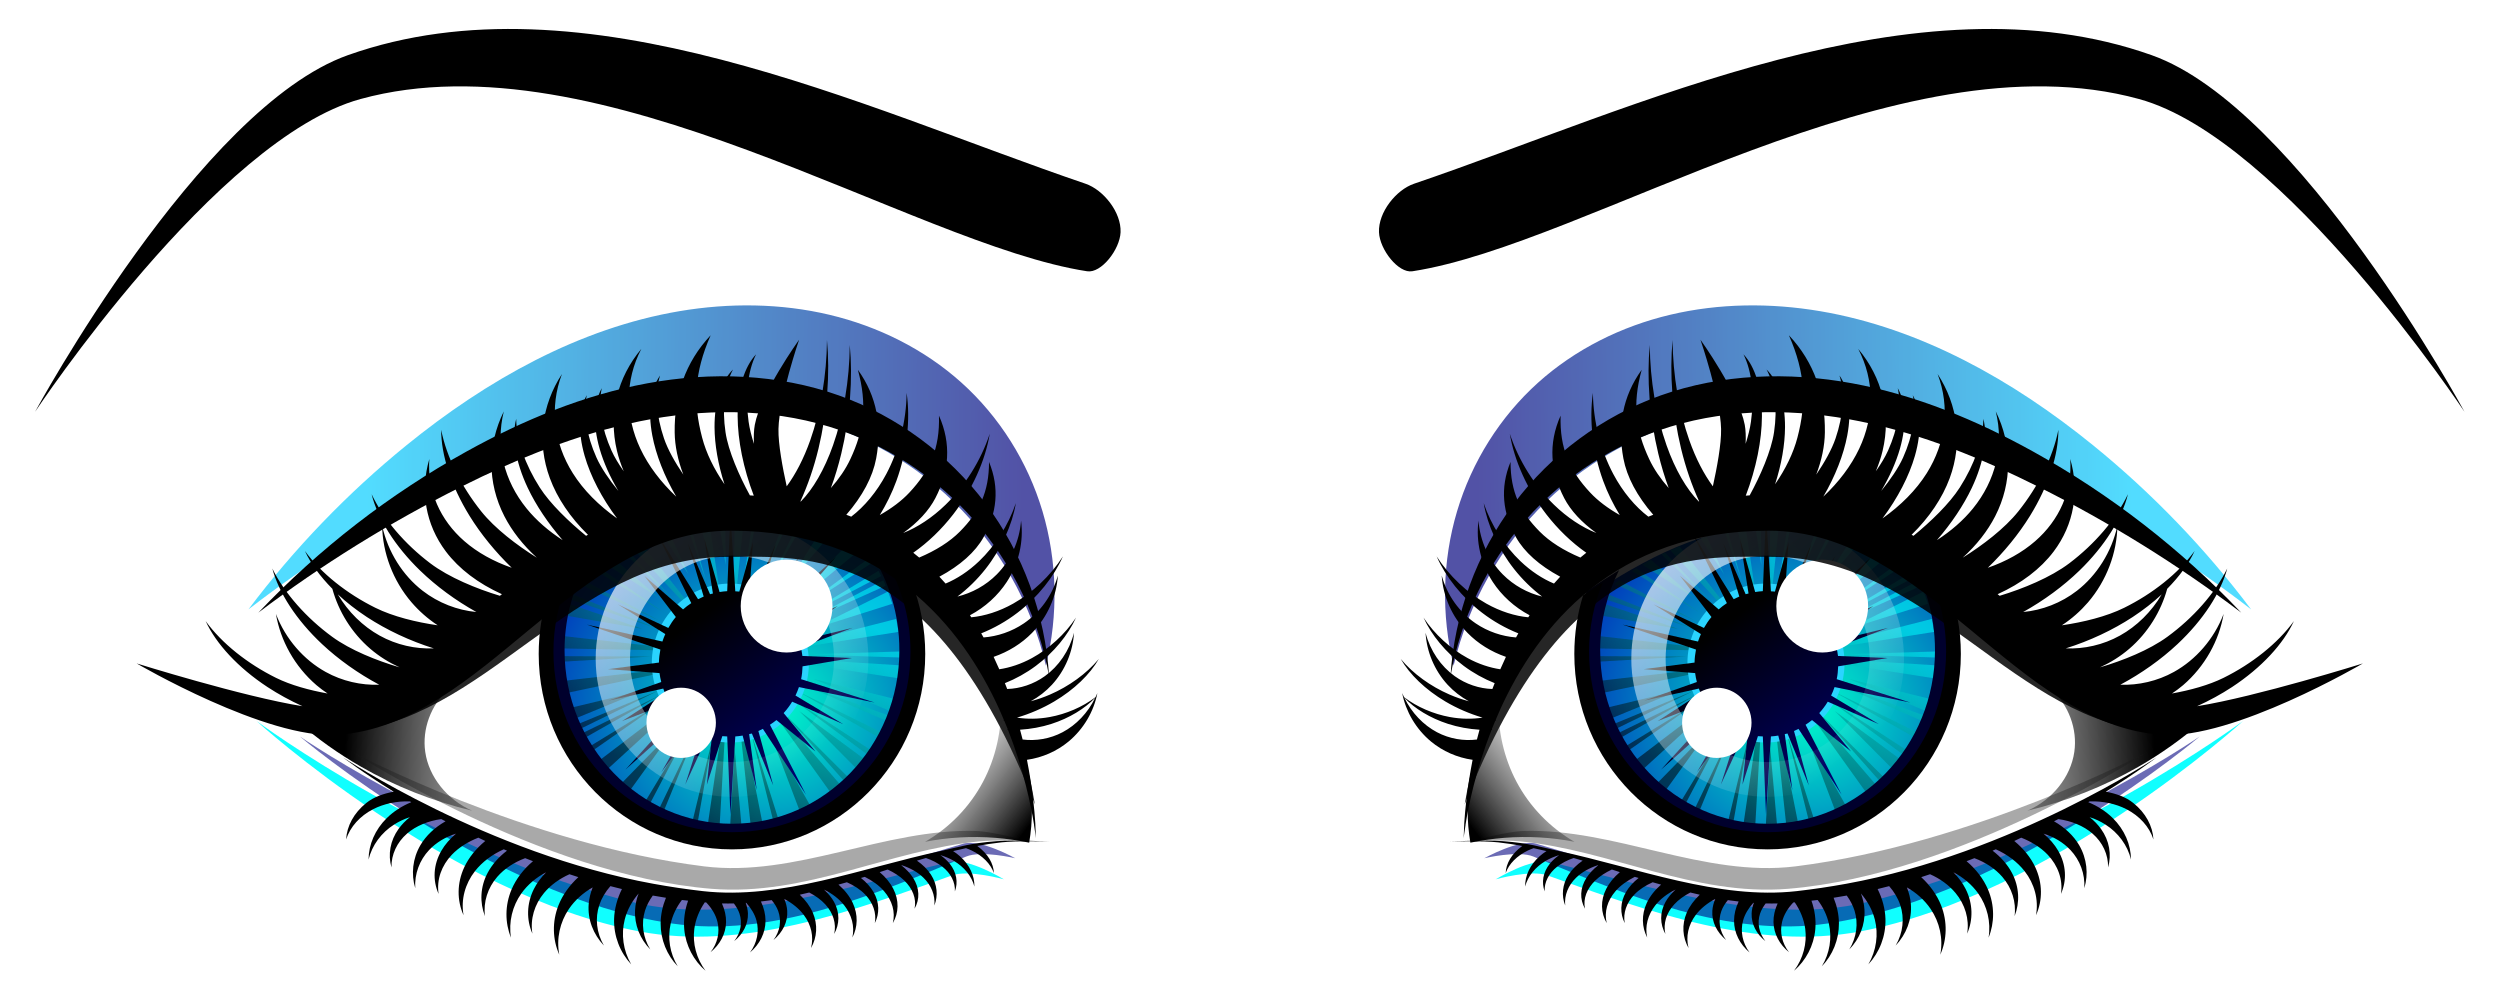 <?xml version="1.0" encoding="UTF-8" standalone="no"?>
<!-- Created with Inkscape (http://www.inkscape.org/) -->

<svg
   xmlns:dc="http://purl.org/dc/elements/1.1/"
   xmlns:cc="http://creativecommons.org/ns#"
   xmlns:rdf="http://www.w3.org/1999/02/22-rdf-syntax-ns#"
   xmlns:svg="http://www.w3.org/2000/svg"
   xmlns="http://www.w3.org/2000/svg"
   xmlns:xlink="http://www.w3.org/1999/xlink"
   xmlns:sodipodi="http://sodipodi.sourceforge.net/DTD/sodipodi-0.dtd"
   xmlns:inkscape="http://www.inkscape.org/namespaces/inkscape"
   width="550"
   height="220"
   id="svg2"
   version="1.1"
   inkscape:version="0.48.2 r9819"
   sodipodi:docname="Eyes.svg">
  <title
     id="title4941">Eyes</title>
  <defs
     id="defs4">
    <inkscape:path-effect
       effect="spiro"
       id="path-effect4805"
       is_visible="true" />
    <linearGradient
       id="linearGradient4617">
      <stop
         id="stop4619"
         offset="0"
         style="stop-color:#00ccff;stop-opacity:1" />
      <stop
         id="stop4621"
         offset="1"
         style="stop-color:#00007c;stop-opacity:1;" />
    </linearGradient>
    <inkscape:path-effect
       is_visible="true"
       id="path-effect4461"
       effect="spiro" />
    <inkscape:path-effect
       effect="spiro"
       id="path-effect4339"
       is_visible="true" />
    <linearGradient
       id="linearGradient4325">
      <stop
         style="stop-color:#000000;stop-opacity:1"
         offset="0"
         id="stop4327" />
      <stop
         style="stop-color:#333333;stop-opacity:0;"
         offset="1"
         id="stop4329" />
    </linearGradient>
    <inkscape:path-effect
       effect="spiro"
       id="path-effect4259"
       is_visible="true" />
    <linearGradient
       id="linearGradient4048">
      <stop
         style="stop-color:#000080;stop-opacity:1;"
         offset="0"
         id="stop4050" />
      <stop
         style="stop-color:#000000;stop-opacity:1"
         offset="1"
         id="stop4052" />
    </linearGradient>
    <linearGradient
       id="linearGradient4014">
      <stop
         style="stop-color:#00ffff;stop-opacity:1"
         offset="0"
         id="stop4016" />
      <stop
         style="stop-color:#000000;stop-opacity:1"
         offset="1"
         id="stop4018" />
    </linearGradient>
    <linearGradient
       inkscape:collect="always"
       id="linearGradient3872">
      <stop
         style="stop-color:#ffffff;stop-opacity:1;"
         offset="0"
         id="stop3874" />
      <stop
         style="stop-color:#ffffff;stop-opacity:0;"
         offset="1"
         id="stop3876" />
    </linearGradient>
    <linearGradient
       id="linearGradient3762">
      <stop
         style="stop-color:#00ffcc;stop-opacity:1"
         offset="0"
         id="stop3764" />
      <stop
         style="stop-color:#0033bb;stop-opacity:1;"
         offset="1"
         id="stop3766" />
    </linearGradient>
    <filter
       inkscape:collect="always"
       id="filter3863"
       color-interpolation-filters="sRGB">
      <feGaussianBlur
         inkscape:collect="always"
         stdDeviation="0.779"
         id="feGaussianBlur3865" />
    </filter>
    <filter
       inkscape:collect="always"
       id="filter3888"
       color-interpolation-filters="sRGB">
      <feGaussianBlur
         inkscape:collect="always"
         stdDeviation="0.825"
         id="feGaussianBlur3890" />
    </filter>
    <filter
       inkscape:collect="always"
       id="filter4198"
       color-interpolation-filters="sRGB">
      <feGaussianBlur
         inkscape:collect="always"
         stdDeviation="2.036"
         id="feGaussianBlur4200" />
    </filter>
    <filter
       inkscape:collect="always"
       id="filter4321"
       x="-0.187"
       width="1.374"
       y="-0.197"
       height="1.395"
       color-interpolation-filters="sRGB">
      <feGaussianBlur
         inkscape:collect="always"
         stdDeviation="2.036"
         id="feGaussianBlur4323" />
    </filter>
    <filter
       inkscape:collect="always"
       id="filter4569"
       color-interpolation-filters="sRGB">
      <feGaussianBlur
         inkscape:collect="always"
         stdDeviation="0.935"
         id="feGaussianBlur4571" />
    </filter>
    <filter
       inkscape:collect="always"
       id="filter4589"
       x="-0.046"
       width="1.092"
       y="-0.113"
       height="1.227"
       color-interpolation-filters="sRGB">
      <feGaussianBlur
         inkscape:collect="always"
         stdDeviation="3.104"
         id="feGaussianBlur4591" />
    </filter>
    <filter
       inkscape:collect="always"
       id="filter4721"
       color-interpolation-filters="sRGB">
      <feGaussianBlur
         inkscape:collect="always"
         stdDeviation="1.377"
         id="feGaussianBlur4723" />
    </filter>
    <linearGradient
       inkscape:collect="always"
       xlink:href="#linearGradient4617"
       id="linearGradient4913"
       gradientUnits="userSpaceOnUse"
       x1="185.227"
       y1="450.172"
       x2="315.689"
       y2="427.356" />
    <linearGradient
       inkscape:collect="always"
       xlink:href="#linearGradient4325"
       id="linearGradient4915"
       gradientUnits="userSpaceOnUse"
       x1="179.321"
       y1="489.546"
       x2="220.48"
       y2="491.861" />
    <radialGradient
       inkscape:collect="always"
       xlink:href="#linearGradient3762"
       id="radialGradient4917"
       gradientUnits="userSpaceOnUse"
       gradientTransform="matrix(1.289,0.005,-0.005,1.214,-75.886,-105.347)"
       cx="270.649"
       cy="481.919"
       fx="270.649"
       fy="481.919"
       r="40.812" />
    <linearGradient
       inkscape:collect="always"
       xlink:href="#linearGradient4014"
       id="linearGradient4919"
       gradientUnits="userSpaceOnUse"
       gradientTransform="matrix(-0.916,0.167,0.164,0.933,424.74,-12.678)"
       x1="239.844"
       y1="458.208"
       x2="280.779"
       y2="499.291" />
    <linearGradient
       inkscape:collect="always"
       xlink:href="#linearGradient4048"
       id="linearGradient4921"
       gradientUnits="userSpaceOnUse"
       x1="284"
       y1="499.862"
       x2="256"
       y2="461.362" />
    <linearGradient
       inkscape:collect="always"
       xlink:href="#linearGradient3872"
       id="linearGradient4923"
       gradientUnits="userSpaceOnUse"
       gradientTransform="matrix(1.028,0,0,1.028,-7.366,-12.652)"
       x1="242.054"
       y1="442.528"
       x2="280.308"
       y2="489.845" />
    <linearGradient
       inkscape:collect="always"
       xlink:href="#linearGradient4325"
       id="linearGradient4925"
       gradientUnits="userSpaceOnUse"
       x1="174.515"
       y1="488.814"
       x2="196.002"
       y2="489.799" />
    <linearGradient
       inkscape:collect="always"
       xlink:href="#linearGradient4617"
       id="linearGradient4927"
       gradientUnits="userSpaceOnUse"
       x1="185.227"
       y1="450.172"
       x2="315.689"
       y2="427.356" />
    <linearGradient
       inkscape:collect="always"
       xlink:href="#linearGradient4325"
       id="linearGradient4929"
       gradientUnits="userSpaceOnUse"
       x1="179.321"
       y1="489.546"
       x2="220.48"
       y2="491.861" />
    <radialGradient
       inkscape:collect="always"
       xlink:href="#linearGradient3762"
       id="radialGradient4931"
       gradientUnits="userSpaceOnUse"
       gradientTransform="matrix(1.289,0.005,-0.005,1.214,-75.886,-105.347)"
       cx="270.649"
       cy="481.919"
       fx="270.649"
       fy="481.919"
       r="40.812" />
    <linearGradient
       inkscape:collect="always"
       xlink:href="#linearGradient4014"
       id="linearGradient4933"
       gradientUnits="userSpaceOnUse"
       gradientTransform="matrix(-0.916,0.167,0.164,0.933,424.74,-12.678)"
       x1="239.844"
       y1="458.208"
       x2="280.779"
       y2="499.291" />
    <linearGradient
       inkscape:collect="always"
       xlink:href="#linearGradient4048"
       id="linearGradient4935"
       gradientUnits="userSpaceOnUse"
       x1="284"
       y1="499.862"
       x2="256"
       y2="461.362" />
    <linearGradient
       inkscape:collect="always"
       xlink:href="#linearGradient3872"
       id="linearGradient4937"
       gradientUnits="userSpaceOnUse"
       gradientTransform="matrix(1.028,0,0,1.028,-7.366,-12.652)"
       x1="242.054"
       y1="442.528"
       x2="280.308"
       y2="489.845" />
    <linearGradient
       inkscape:collect="always"
       xlink:href="#linearGradient4325"
       id="linearGradient4939"
       gradientUnits="userSpaceOnUse"
       x1="174.515"
       y1="488.814"
       x2="196.002"
       y2="489.799" />
  </defs>
  <sodipodi:namedview
     id="base"
     pagecolor="#ffffff"
     bordercolor="#666666"
     borderopacity="1.0"
     inkscape:pageopacity="0.0"
     inkscape:pageshadow="2"
     inkscape:zoom="0.125"
     inkscape:cx="-311.58396"
     inkscape:cy="948.17518"
     inkscape:document-units="px"
     inkscape:current-layer="layer1"
     showgrid="false"
     inkscape:window-width="1600"
     inkscape:window-height="850"
     inkscape:window-x="-8"
     inkscape:window-y="-8"
     inkscape:window-maximized="1"
     inkscape:showpageshadow="false" />
  <g
     inkscape:label="Layer 1"
     inkscape:groupmode="layer"
     id="layer1"
     transform="translate(0,-832.362)">
    <g
       id="g4869"
       transform="matrix(1.016,0,0,1.028,-105.762,493.358)">
      <g
         id="g4725">
        <path
           sodipodi:nodetypes="csscssc"
           inkscape:connector-curvature="0"
           id="path4711"
           d="m 327.837,505.401 c 0,0 -7.433,-3.098 -10.989,-2.059 -19.324,5.646 -41.376,14.276 -61.576,11.835 -39.303,-4.749 -77.634,-24.485 -77.634,-24.485 0,0 40.977,26.253 79.299,29.29 20.748,1.644 41.242,-6.609 60.648,-14.421 3.128,-1.259 10.252,-0.159 10.252,-0.159 z"
           style="opacity:0.966;fill:#00ffff;stroke:none;filter:url(#filter4721)"
           transform="matrix(1.089,0.102,-0.119,1.261,24.594,-152.802)" />
        <path
           transform="matrix(1.037,0.054,-0.058,1.22,13.28,-120.851)"
           style="opacity:0.76;fill:#000080;stroke:none;filter:url(#filter4569)"
           d="m 327.837,505.401 c 0,0 -7.433,-3.098 -10.989,-2.059 -19.324,5.646 -41.376,14.276 -61.576,11.835 -39.303,-4.749 -77.634,-24.485 -77.634,-24.485 0,0 40.977,26.253 79.299,29.29 20.748,1.644 41.242,-6.609 60.648,-14.421 3.128,-1.259 10.252,-0.159 10.252,-0.159 z"
           id="path4709"
           inkscape:connector-curvature="0"
           sodipodi:nodetypes="csscssc" />
        <path
           transform="matrix(1.053,0.164,-0.195,1.063,76.431,-70.041)"
           style="opacity:0.822;fill:url(#linearGradient4913);fill-opacity:1;stroke:none;filter:url(#filter4589)"
           d="m 326.5,459.755 c 0.651,-10.363 -1.549,-20.891 -6.297,-30.125 -4.747,-9.235 -12.028,-17.15 -20.835,-22.651 -8.653,-5.405 -18.699,-8.458 -28.873,-9.221 -10.174,-0.763 -20.467,0.73 -30.154,3.931 -19.374,6.402 -36.006,19.44 -49.644,34.618 -10.068,11.204 -18.718,23.681 -25.68,37.038 10.863,-11.525 22.876,-21.966 35.802,-31.118 9.578,-6.78 19.707,-12.879 30.611,-17.217 10.904,-4.338 22.626,-6.882 34.352,-6.427 12.873,0.5 25.583,4.674 36.245,11.904 10.662,7.23 19.244,17.493 24.471,29.268"
           id="path4601"
           inkscape:path-effect="#path-effect4339"
           inkscape:original-d="m 326.5,459.75539 c 0,0 -7.90062,-44.78719 -27.13144,-52.77654 -34.50695,-14.33574 -79.7962,7.07434 -108.67025,29.32811 -12.4088,9.56369 -25.68046,37.03789 -25.68046,37.03789 0,0 22.03093,-23.0384 35.80238,-31.11762 19.70014,-11.55738 41.85252,-26.36446 64.96321,-23.644 25.12982,2.95814 60.71656,41.17216 60.71656,41.17216 z"
           inkscape:connector-curvature="0"
           sodipodi:nodetypes="cascaac" />
        <path
           style="fill:url(#linearGradient4915);fill-opacity:1;stroke:none;filter:url(#filter4321)"
           d="m 198.246,477.367 c -6.037,4.555 -13.554,7.114 -21.116,7.189 -2.112,0.021 -4.226,-0.147 -6.308,-0.5 3.5,3.375 7.341,6.397 11.445,9.005 6.258,3.977 13.13,6.986 20.297,8.888 -4.574,-2.208 -7.903,-6.818 -8.561,-11.854 -0.599,-4.589 1.01,-9.416 4.243,-12.728"
           id="path4257"
           inkscape:path-effect="#path-effect4259"
           inkscape:original-d="m 198.24603,477.36681 c 0,0 -13.80466,6.26577 -21.11578,7.18863 -2.09474,0.26441 -6.30831,-0.49969 -6.30831,-0.49969 0,0 7.33591,6.53576 11.44466,9.00539 6.40006,3.84686 20.29737,8.88785 20.29737,8.88785 0,0 -7.8313,-6.8412 -8.56058,-11.85425 -0.65013,-4.46905 4.24264,-12.72793 4.24264,-12.72793 z"
           inkscape:connector-curvature="0"
           sodipodi:nodetypes="cacacac"
           transform="matrix(1.187,0,0,1.061,-34.105,-29.299)" />
        <path
           sodipodi:nodetypes="cascsac"
           inkscape:connector-curvature="0"
           id="path4243"
           d="m 326.323,509.665 c 0,0 -7.264,-1.948 -10.989,-2.059 -20.17,-0.604 -39.861,10.012 -60.061,7.571 -39.303,-4.749 -77.634,-24.485 -77.634,-24.485 0,0 40.977,26.253 79.299,29.29 20.748,1.644 39.22,-8.304 59.134,-10.158 3.403,-0.317 10.252,-0.159 10.252,-0.159 z"
           style="opacity:0.611;fill:#1a1a1a;stroke:none;filter:url(#filter4569)"
           transform="matrix(0.981,0,0,1,6.117,0)" />
        <path
           style="fill:#000000;stroke:none"
           d="m 178.338,491.842 c 0,0 4.075,3.117 11.004,7.352 -2.299,0.445 -4.297,1.12 -5.95,2.431 -2.675,2.127 -4.196,4.934 -4.35,7.796 0.887,-2.74 3.039,-5.045 5.822,-6.462 2.374,-1.212 5.209,-1.769 7.965,-1.69 0.101,0.059 0.218,0.119 0.32,0.178 -2.042,0.822 -3.837,1.983 -5.278,3.379 -2.568,2.493 -3.953,5.708 -3.967,8.893 0.752,-3.086 2.792,-5.76 5.502,-7.47 1.063,-0.673 2.236,-1.224 3.455,-1.601 -0.977,0.749 -1.8,1.612 -2.463,2.52 -1.828,2.511 -2.325,5.491 -1.535,8.241 -0.058,-2.768 1.197,-5.377 3.359,-7.233 1.952,-1.68 4.63,-2.738 7.421,-3.113 0.307,0.162 0.615,0.311 0.928,0.474 -2.346,1.317 -4.232,3.067 -5.438,5.099 -1.703,2.878 -2.043,6.206 -1.12,9.219 -0.194,-3.069 0.939,-6.015 3.007,-8.182 1.54,-1.618 3.592,-2.814 5.822,-3.498 -1.325,1.107 -2.396,2.337 -3.167,3.646 -1.76,2.999 -1.92,6.333 -0.608,9.249 -0.466,-3.032 0.637,-6.065 2.879,-8.389 1.484,-1.542 3.504,-2.783 5.726,-3.646 0.497,0.233 0.997,0.48 1.503,0.711 -2.011,1.635 -3.572,3.55 -4.542,5.603 -1.611,3.416 -1.614,7.115 -0.16,10.286 -0.615,-3.343 0.338,-6.736 2.463,-9.427 1.556,-1.976 3.778,-3.597 6.238,-4.684 0.234,0.1 0.468,0.197 0.704,0.296 -1.815,1.366 -3.244,2.987 -4.191,4.743 -1.619,3.012 -1.744,6.358 -0.576,9.279 -0.4,-3.039 0.604,-6.083 2.655,-8.419 1.547,-1.767 3.694,-3.133 6.046,-4.002 0.558,0.22 1.129,0.436 1.695,0.652 -2.074,1.727 -3.673,3.805 -4.638,6.047 -1.469,3.424 -1.438,7.132 -0.128,10.316 -0.549,-3.354 0.305,-6.762 2.239,-9.456 1.357,-1.896 3.261,-3.455 5.374,-4.536 -1.112,1.108 -2.008,2.315 -2.655,3.587 -1.588,3.132 -1.637,6.564 -0.32,9.545 -0.52,-3.119 0.466,-6.27 2.527,-8.715 1.408,-1.674 3.345,-3.054 5.502,-4.002 0.637,0.206 1.274,0.424 1.919,0.623 -1.919,1.753 -3.406,3.81 -4.287,5.988 -1.433,3.555 -1.302,7.368 0.16,10.613 -0.672,-3.437 0.14,-6.966 2.079,-9.783 1.297,-1.89 3.1,-3.475 5.15,-4.624 -0.469,1.164 -0.767,2.375 -0.864,3.557 -0.267,3.306 0.996,6.476 3.295,8.893 -1.631,-2.75 -1.941,-5.892 -0.992,-8.686 0.494,-1.461 1.325,-2.829 2.399,-4.032 0.834,0.212 1.651,0.425 2.495,0.623 -1.041,2.072 -1.632,4.256 -1.695,6.403 -0.104,3.683 1.295,7.154 3.711,9.723 -1.764,-2.972 -2.219,-6.457 -1.408,-9.605 0.525,-2.049 1.598,-3.958 3.007,-5.573 -0.447,1.163 -0.701,2.348 -0.768,3.528 -0.175,3.164 1.058,6.194 3.295,8.449 -1.611,-2.588 -1.986,-5.58 -1.152,-8.271 0.356,-1.153 0.952,-2.25 1.695,-3.261 0.942,0.168 1.896,0.327 2.847,0.474 -0.735,1.784 -1.14,3.641 -1.152,5.454 -0.019,3.521 1.366,6.828 3.711,9.219 -1.737,-2.793 -2.237,-6.103 -1.535,-9.13 0.422,-1.833 1.27,-3.565 2.431,-5.069 0.448,0.056 0.894,0.098 1.344,0.148 -0.725,2.034 -1.014,4.125 -0.832,6.136 0.321,3.508 2.04,6.676 4.606,8.864 -2,-2.638 -2.837,-5.879 -2.431,-8.952 0.266,-2.032 1.097,-3.992 2.271,-5.692 0.107,0.009 0.213,0.021 0.32,0.03 1.181,1.229 2.068,2.659 2.431,4.18 0.527,2.19 0.026,4.524 -1.503,6.462 2.036,-1.63 3.298,-3.914 3.359,-6.433 0.03,-1.314 -0.292,-2.677 -0.896,-4.002 0.864,0.023 1.731,0.018 2.591,0 0.528,0.693 0.963,1.428 1.216,2.194 0.647,1.953 0.268,4.074 -1.152,5.87 1.941,-1.535 3.053,-3.66 2.975,-5.929 -0.027,-0.746 -0.202,-1.504 -0.48,-2.253 0.043,-0.003 0.085,0.003 0.128,0 1.029,1.14 1.838,2.423 2.207,3.794 0.618,2.279 0.15,4.753 -1.408,6.818 2.099,-1.754 3.366,-4.18 3.359,-6.818 -0.006,-1.351 -0.342,-2.742 -0.992,-4.091 0.781,-0.09 1.557,-0.181 2.335,-0.296 0.61,0.733 1.107,1.515 1.408,2.342 0.742,2.03 0.416,4.285 -1.024,6.196 1.997,-1.649 3.128,-3.881 2.975,-6.255 -0.056,-0.847 -0.271,-1.703 -0.64,-2.549 1.701,0.891 3.203,2.078 4.255,3.468 1.579,2.081 2.179,4.62 1.535,7.055 1.307,-2.27 1.518,-4.997 0.384,-7.589 -0.595,-1.356 -1.561,-2.653 -2.815,-3.824 0.684,-0.151 1.364,-0.31 2.047,-0.474 1.363,0.692 2.571,1.561 3.487,2.549 1.69,1.82 2.427,4.101 1.919,6.314 1.179,-2.087 1.243,-4.553 -0.032,-6.848 -0.519,-0.931 -1.261,-1.809 -2.175,-2.638 1.764,0.846 3.308,2.006 4.414,3.409 1.577,1.994 2.265,4.468 1.727,6.848 1.178,-2.232 1.264,-4.882 0.096,-7.381 -0.662,-1.411 -1.721,-2.758 -3.103,-3.943 0.604,-0.173 1.22,-0.326 1.823,-0.504 1.543,0.681 2.931,1.564 3.967,2.638 1.683,1.742 2.484,3.947 2.079,6.107 1.052,-2.048 1.015,-4.46 -0.288,-6.67 -0.637,-1.076 -1.553,-2.086 -2.719,-2.994 0.275,-0.084 0.557,-0.153 0.832,-0.237 1.653,0.816 3.123,1.853 4.191,3.083 1.739,1.997 2.48,4.449 1.887,6.818 1.299,-2.218 1.384,-4.853 0.096,-7.352 -0.653,-1.263 -1.648,-2.473 -2.943,-3.557 0.579,-0.18 1.148,-0.384 1.727,-0.563 1.369,0.634 2.602,1.416 3.551,2.312 1.845,1.739 2.732,3.925 2.271,6.077 1.174,-2.04 1.103,-4.405 -0.32,-6.611 -0.607,-0.938 -1.47,-1.848 -2.527,-2.668 0.022,-0.007 0.042,-0.023 0.064,-0.03 1.812,0.57 3.47,1.491 4.702,2.668 1.702,1.621 2.598,3.77 2.367,5.958 0.847,-2.123 0.642,-4.494 -0.736,-6.611 -0.721,-1.104 -1.759,-2.121 -3.039,-2.994 0.65,-0.189 1.3,-0.381 1.951,-0.563 1.355,0.45 2.584,1.083 3.583,1.868 1.788,1.402 2.797,3.299 2.687,5.277 0.728,-1.939 0.372,-4.07 -1.12,-5.929 -0.533,-0.662 -1.221,-1.275 -2.015,-1.838 1.014,0.311 2.002,0.702 2.879,1.215 2.255,1.317 3.91,3.281 4.478,5.514 0.058,-2.278 -1.018,-4.621 -3.135,-6.492 -0.445,-0.392 -0.943,-0.752 -1.471,-1.097 0.921,-0.217 1.859,-0.431 2.783,-0.623 0.427,0.154 0.849,0.313 1.248,0.504 2.323,1.109 4.108,2.842 4.798,4.832 -0.068,-2.052 -1.303,-4.138 -3.519,-5.751 -0.03,-0.022 -0.066,-0.038 -0.096,-0.059 1.729,-0.311 3.47,-0.579 5.214,-0.771 3.474,-0.383 10.492,-0.178 10.492,-0.178 0,0 -7.644,-0.376 -11.445,-0.082 -5.999,0.463 -7.722,1.165 -12.142,2.105 -16.994,3.616 -34.62,10.484 -51.502,8.594 -3.589,-0.402 -7.184,-0.937 -10.716,-1.571 -36.066,-6.476 -67.262,-27.069 -67.262,-27.069 z"
           id="path2985"
           inkscape:connector-curvature="0"
           sodipodi:nodetypes="ccccccccccccccccccccccccccccccccccccccccccccccccccccccccccccccccccccccccccccccccccccccccccccccccccccccccccccccccccccccccccccccccccccccccccscsssscc" />
        <g
           id="g4130">
          <path
             sodipodi:nodetypes="scssscs"
             inkscape:connector-curvature="0"
             id="path3757"
             d="m 262.344,442.562 c -13.252,-0.035 -26.153,6.661 -38.438,14.719 -1.361,4.069 -2.125,8.411 -2.125,12.938 0,22.541 18.272,40.812 40.812,40.812 22.541,0 40.812,-18.272 40.812,-40.812 0,-5.515 -1.08,-10.763 -3.062,-15.562 -9.312,-7.117 -21.641,-12.05 -38,-12.094 z"
             style="fill:url(#radialGradient4917);fill-opacity:1;stroke:none" />
          <path
             sodipodi:nodetypes="scccsccccccccccccccccccccccccccccccccccccccccccccccccccccccccccccccccccccccccccccccccccccccccccccccccccccccccccccccccccccccccccccccccccccccccccccccccccccccccccccccccccccccccccccccccccccccccccccc"
             inkscape:connector-curvature="0"
             id="path3945"
             d="m 256.997,442.819 c 0.288,-0.053 0.575,-0.079 0.864,-0.126 l 3.136,20.702 -4.945,-20.372 c 0.319,-0.064 0.622,-0.145 0.945,-0.205 z m -3.019,0.648 3.016,10.667 -3.654,-10.518 c 0.213,-0.051 0.423,-0.1 0.638,-0.149 z m 5.953,-1.055 c 0.404,-0.044 0.806,-0.093 1.212,-0.125 l 0.085,8.398 z m -10.527,2.212 3.758,8.049 -5.043,-7.621 c 0.429,-0.136 0.848,-0.299 1.285,-0.428 z m 13.782,-2.42 c 0.624,-0.019 1.237,-0.025 1.864,-0.018 l -2.265,21.301 z m 3.738,0.027 c 0.237,0.012 0.471,0.049 0.707,0.064 l -2.494,11.544 z m -23.389,4.464 14.133,17.921 -16.135,-17.072 c 0.654,-0.288 1.326,-0.578 2.002,-0.849 z m -3.118,1.343 9.672,10.193 -10.492,-9.818 c 0.27,-0.13 0.546,-0.248 0.82,-0.375 z m 32.835,-5.092 c 0.26,0.044 0.519,0.068 0.78,0.116 l -5.459,11.956 z m -35.92,6.622 9.443,8.172 -11.315,-7.121 c 0.615,-0.36 1.233,-0.708 1.872,-1.051 z m 38.799,-6.084 c 0.272,0.058 0.549,0.111 0.821,0.172 l -6.978,12.137 z m -41.987,7.924 13.755,9.48 -14.665,-8.895 c 0.303,-0.196 0.601,-0.393 0.91,-0.585 z m 46.846,-6.748 c 0.655,0.185 1.318,0.405 1.974,0.607 l -8.778,10.177 z m -50.543,9.293 16.423,8.638 -17.459,-7.869 c 0.34,-0.263 0.687,-0.512 1.035,-0.769 z m -3.333,2.639 19.058,7.609 -19.855,-6.561 0.194,-0.519 c 0.201,-0.178 0.399,-0.353 0.603,-0.529 z m 60.147,-9.918 c 0.909,0.323 1.803,0.674 2.711,1.02 l -22.789,18.666 z m -61.286,11.898 17.249,5.78 -17.975,-3.068 z m 66.598,-9.58 0.658,1.04 -17.629,11.309 z m 1.751,2.936 0.577,1.12 -18.56,9.61 z m -69.876,13.789 30.401,3.378 -30.67,-0.589 z m 70.93,-11.757 0.49,1.168 -19.106,8.485 z m 1.022,2.392 0.907,2.639 -17.305,5.416 z m -72.211,13.829 20.837,0.096 -20.832,1.192 z m 73.971,-7.961 0.489,2.78 -30.237,4.747 z m -73.639,13.445 30.463,-3.466 -29.974,6.246 z m 43.887,-5.402 30.583,1.895 -0.269,2.789 z m 9.729,-0.455 20.839,-0.613 0.005,1.288 z m -34.535,7.659 -16.832,6.844 -0.907,-2.639 z m 13.16,-2.177 -22.878,20.681 -1.767,-2.127 z m -10.132,2.301 -18.838,9.113 -0.49,-1.168 z m 0.477,0.912 -18.261,10.232 -0.577,-1.12 z m 19.328,-3.271 20.332,23.3 -2.113,1.836 z m -18.565,4.55 -17.273,11.889 -0.658,-1.04 z m 13.771,-2.482 -1.835,31.119 -2.732,-0.243 z m 1.758,-0.257 6.131,30.535 -2.698,0.493 z m 16.901,-1.957 17.621,4.294 -0.725,2.711 z m -3.108,0.858 19.661,7.08 -0.457,1.179 z m -0.631,1.63 18.815,9.104 -0.56,1.134 z m -0.993,1.729 17.659,11.346 -0.668,1.057 z m -21.883,5.833 -9.941,18.674 -1.088,-0.607 z m -3.738,0.876 -10.812,14.803 -2.11,-1.742 z m 23.539,-3.975 14.971,14.77 -0.849,0.929 z m -18.379,3.807 -8.138,19.569 -1.138,-0.534 z m 22.065,-3.9 14.738,10.751 -1.699,2.212 z m -18.585,4.973 -3.79,20.903 -1.247,-0.256 z m 8.1,-0.544 6.433,20.197 -1.199,0.38 z m 4.452,1.025 9.076,15.975 -2.427,1.313 z m -7.974,2.519 1.654,18.394 -2.728,0.143 z"
             style="opacity:0.548;fill:url(#linearGradient4919);fill-opacity:1;stroke:none" />
          <path
             transform="matrix(1,0,0,1.024,0,-12.276)"
             sodipodi:nodetypes="csssccssscc"
             inkscape:connector-curvature="0"
             id="path3770"
             d="m 292.719,449.719 c 3.88,5.772 6.125,12.742 6.125,20.219 0,20.02 -16.23,36.25 -36.25,36.25 -20.02,0 -36.25,-16.23 -36.25,-36.25 0,-6.043 1.479,-11.74 4.094,-16.75 -2.37,1.406 -4.735,2.901 -7.062,4.438 -1.22,3.886 -1.875,8.024 -1.875,12.312 0,22.689 18.405,41.094 41.094,41.094 22.689,0 41.094,-18.405 41.094,-41.094 0,-5.236 -0.995,-10.24 -2.781,-14.844 -2.503,-1.963 -5.216,-3.785 -8.188,-5.375 z"
             style="fill:#00002d;fill-opacity:1;stroke:none;filter:url(#filter3888)" />
          <path
             sodipodi:type="arc"
             style="fill:#2ad4ff;fill-opacity:1;stroke:none;filter:url(#filter3863)"
             id="path3797"
             sodipodi:cx="255.62408"
             sodipodi:cy="467.81006"
             sodipodi:rx="15.573736"
             sodipodi:ry="15.573736"
             d="m 271.198,467.81 c 0,8.601 -6.973,15.574 -15.574,15.574 -8.601,0 -15.574,-6.973 -15.574,-15.574 0,-8.601 6.973,-15.574 15.574,-15.574 8.601,0 15.574,6.973 15.574,15.574 z"
             transform="matrix(1.092,0,0,1.092,-16.898,-39.181)" />
          <path
             id="path3911"
             d="m 262.25,439.594 -0.688,16.688 c -0.557,0.028 -1.116,0.103 -1.656,0.188 l -3.312,-11.5 1.875,11.812 c -0.212,0.054 -0.417,0.093 -0.625,0.156 L 253,445.969 l 3.469,11.469 c -0.413,0.169 -0.824,0.36 -1.219,0.562 l -8.875,-14.031 7.406,14.875 c -0.628,0.414 -1.221,0.846 -1.781,1.344 l -8.406,-7.219 6.844,8.844 c -0.618,0.732 -1.149,1.506 -1.625,2.344 l -10.938,-5.062 10.281,6.375 c -0.232,0.515 -0.449,1.05 -0.625,1.594 l -16.344,-3.625 15.906,5.344 c -0.178,0.896 -0.296,1.837 -0.312,2.781 l -11.031,1.406 11.156,0.844 c 0.083,0.652 0.214,1.282 0.375,1.906 l -11.438,4 11.875,-2.594 c 0.121,0.335 0.232,0.676 0.375,1 l -9.312,5.969 10.406,-3.969 c 0.476,0.753 0.999,1.466 1.594,2.125 l -11.25,12.219 L 252,483.438 c 0.442,0.394 0.89,0.783 1.375,1.125 l -6.094,10.5 7.344,-9.719 c 0.514,0.294 1.046,0.578 1.594,0.812 l -3.75,11.531 5.125,-11.031 c 0.241,0.077 0.473,0.153 0.719,0.219 l -1.156,10.812 3.344,-10.375 c 0.349,0.041 0.707,0.045 1.062,0.062 l 0.688,16.719 1.062,-16.719 c 0.542,-0.033 1.068,-0.1 1.594,-0.188 l 3.062,11.688 -1.656,-12 c 0.195,-0.051 0.402,-0.066 0.594,-0.125 l 4.625,11.125 -3.219,-11.656 c 0.336,-0.14 0.645,-0.307 0.969,-0.469 l 9.344,14.094 -7.812,-14.969 c 0.477,-0.311 0.967,-0.64 1.406,-1 l 8.438,6.719 -6.875,-8.219 c 0.687,-0.746 1.312,-1.568 1.844,-2.438 l 11.062,4.812 -10.344,-6.125 c 0.285,-0.586 0.539,-1.188 0.75,-1.812 l 16.406,3.312 -15.938,-5 c 0.192,-0.894 0.281,-1.807 0.312,-2.75 l 10.656,-1.781 -10.688,-0.438 c -0.067,-0.625 -0.205,-1.243 -0.344,-1.844 l 11.219,-4.188 -11.594,2.812 c -0.152,-0.457 -0.34,-0.907 -0.531,-1.344 l 8.906,-6.125 -9.906,4.219 C 275.123,462.923 274.592,462.201 274,461.531 L 285.156,448.875 272.75,460.25 c -0.393,-0.354 -0.822,-0.656 -1.25,-0.969 l 5.75,-10.5 -6.969,9.688 c -0.539,-0.321 -1.078,-0.62 -1.656,-0.875 l 3.438,-11.438 -4.781,10.938 c -0.307,-0.103 -0.622,-0.197 -0.938,-0.281 l 0.781,-10.969 -2.938,10.531 c -0.289,-0.034 -0.582,-0.044 -0.875,-0.062 L 262.25,439.594 z"
             style="fill:url(#linearGradient4921);fill-opacity:1;stroke:none"
             inkscape:connector-curvature="0" />
          <path
             inkscape:connector-curvature="0"
             id="path3792"
             d="m 274.426,449.537 c -5.487,0 -9.938,4.451 -9.938,9.938 0,5.487 4.451,9.938 9.938,9.938 5.487,0 9.938,-4.451 9.938,-9.938 0,-5.487 -4.451,-9.938 -9.938,-9.938 z m -22.844,27.406 c -4.152,0 -7.5,3.348 -7.5,7.5 0,4.152 3.348,7.531 7.5,7.531 4.152,0 7.531,-3.379 7.531,-7.531 0,-4.152 -3.379,-7.5 -7.531,-7.5 z"
             style="fill:#ffffff;fill-opacity:1;stroke:none" />
          <path
             inkscape:connector-curvature="0"
             id="path3867"
             d="m 262.595,441.217 c -16.312,0 -29.511,13.227 -29.511,29.539 0,16.312 13.199,29.539 29.511,29.539 16.312,0 29.539,-13.227 29.539,-29.539 0,-16.312 -13.227,-29.539 -29.539,-29.539 z m 0,7.462 c 12.201,0 22.105,9.877 22.105,22.077 0,12.201 -9.905,22.105 -22.105,22.105 -12.201,0 -22.077,-9.905 -22.077,-22.105 0,-12.201 9.877,-22.077 22.077,-22.077 z"
             style="opacity:0.748;fill:url(#linearGradient4923);fill-opacity:1;stroke:none" />
          <path
             inkscape:connector-curvature="0"
             id="path3892"
             d="m 296.796,451.238 c 2.823,5.376 4.453,11.481 4.453,17.972 0,21.339 -17.315,38.655 -38.655,38.655 -21.339,0 -38.655,-17.315 -38.655,-38.655 0,-5.215 1.063,-10.174 2.936,-14.713 -1.415,0.882 -2.832,1.757 -4.227,2.678 -1.242,3.956 -1.904,8.184 -1.904,12.551 0,23.102 18.747,41.817 41.849,41.817 23.102,0 41.849,-18.715 41.849,-41.817 0,-5.331 -1.02,-10.446 -2.839,-15.133 -1.513,-1.187 -3.133,-2.289 -4.808,-3.356 z"
             style="fill:#000000;fill-opacity:1;stroke:none" />
        </g>
        <path
           style="opacity:0.92;fill:#000000;stroke:none;filter:url(#filter4198)"
           d="m 262.688,438.406 c -39.425,0.035 -63.413,40.202 -85.469,44.156 -7.246,1.299 -37.312,-8.375 -37.312,-8.375 0,0 22.329,13.131 37.594,12.312 31.659,-1.699 50.174,-37.562 84.188,-37.562 16.843,0 44.493,-2.858 66.5,53 -10.331,-59.885 -51.138,-62.187 -65.5,-63.531 z"
           id="path4238"
           inkscape:connector-curvature="0"
           sodipodi:nodetypes="cscsscc" />
        <path
           style="fill:#000000;stroke:none"
           d="m 339.15,369.09 c -48.211,-16.216 -108.735,-45.387 -159.718,-27.517 -32.101,11.252 -67.742,76.321 -67.742,76.321 0,0 39.201,-58.453 70.468,-66.931 51.993,-14.097 119.324,31.089 157.349,36.862 3.056,0.464 7.079,-4.669 7.232,-8.347 0.178,-4.285 -3.715,-9.085 -7.59,-10.388 z"
           id="path4056"
           inkscape:connector-curvature="0"
           sodipodi:nodetypes="sacasas" />
        <path
           transform="matrix(-0.975,-0.677,0.605,-0.872,201.718,1050.468)"
           sodipodi:nodetypes="cacacac"
           inkscape:connector-curvature="0"
           inkscape:original-d="m 188.51523,473.52609 c 0,0 -6.54464,6.30509 -10.18126,8.87886 -1.7384,1.23033 -5.51336,3.10216 -5.51336,3.10216 0,0 3.9773,7.76688 6.78416,10.8811 3.40232,3.77489 11.85899,9.09201 11.85899,9.09201 0,0 -4.95103,-9.83026 -5.47279,-15.28844 -0.53554,-5.60243 2.52426,-16.66569 2.52426,-16.66569 z"
           inkscape:path-effect="#path-effect4259"
           id="path4333"
           d="m 188.515,473.526 c -2.959,3.414 -6.397,6.412 -10.181,8.879 -1.768,1.152 -3.611,2.189 -5.513,3.102 1.64,3.969 3.942,7.662 6.784,10.881 3.317,3.758 7.369,6.864 11.859,9.092 -3.023,-4.554 -4.919,-9.85 -5.473,-15.288 -0.575,-5.649 0.302,-11.44 2.524,-16.666"
           style="fill:url(#linearGradient4925);fill-opacity:1;stroke:none;filter:url(#filter4321)" />
        <path
           style="fill:#000000;stroke:none"
           d="m 331.265,474.537 c -0.835,-13.29 -5.663,-26.304 -13.7,-36.922 -8.036,-10.618 -19.249,-18.8 -31.813,-23.214 -13.209,-4.64 -27.676,-5.105 -41.452,-2.605 -13.776,2.5 -26.909,7.875 -39.187,14.602 -16.657,9.125 -31.916,20.798 -45.083,34.486 13.747,-10.27 28.432,-19.283 43.813,-26.889 12.365,-6.115 25.269,-11.35 38.793,-14.066 13.525,-2.716 27.743,-2.835 40.954,1.135 12.034,3.616 23.03,10.622 31.392,20.001 8.362,9.379 14.066,21.103 16.283,33.472"
           id="path4337"
           inkscape:path-effect="#path-effect4461"
           inkscape:original-d="m 331.26521,474.5368 c 0,0 -25.44604,-51.06392 -45.51232,-60.13559 -24.57687,-11.1108 -54.16472,0.20151 -80.63929,11.99692 -15.93044,7.09763 -45.08301,34.4861 -45.08301,34.4861 0,0 28.72517,-21.10677 43.81279,-26.88939 26.34878,-10.09868 55.03482,-22.42167 79.747,-12.9309 19.94951,7.66168 47.67483,53.47286 47.67483,53.47286 z"
           inkscape:connector-curvature="0"
           sodipodi:nodetypes="caacaac" />
        <path
           style="fill:#000000;stroke:none"
           d="m 257.969,401.531 c -5.501,5.785 -7.88,12.869 -7.781,20.781 0.038,2.883 0.679,5.919 1.875,9.031 -1.798,-2.616 -3.367,-5.363 -4.188,-7.75 -1.676,-4.859 -2.055,-9.761 -0.844,-13.469 -2.03,2.895 -2.715,7.452 -1.688,12.844 0.792,4.139 2.595,8.708 5.188,13.094 -3.328,-3.092 -6.022,-6.592 -7.781,-10.281 -3.315,-6.938 -3.353,-14.611 0.219,-21.344 -5.165,6.099 -7.19,13.878 -5.281,21.812 0.353,1.462 0.856,2.923 1.469,4.375 -1.089,-1.518 -2.022,-3.036 -2.656,-4.438 -2.122,-4.682 -2.954,-9.539 -2.094,-13.344 -1.751,3.072 -1.995,7.696 -0.469,12.969 0.846,2.915 2.241,5.995 4.062,9.031 -1.972,-2.382 -3.736,-4.915 -4.75,-7.156 -2.122,-4.682 -2.954,-9.539 -2.094,-13.344 -1.751,3.072 -1.995,7.696 -0.469,12.969 1.259,4.336 3.707,9.028 7.031,13.406 -3.952,-2.762 -7.281,-6.04 -9.594,-9.688 -4.123,-6.491 -5.082,-14.106 -2.344,-21.219 -4.397,6.675 -5.471,14.633 -2.625,22.281 1.594,4.273 4.41,8.401 8.25,12.125 -0.137,0.075 -0.27,0.144 -0.406,0.219 -3.73,-3.022 -7.778,-6.856 -10.031,-10.344 -3.155,-4.875 -5.062,-10.211 -5.094,-14.688 -1.01,3.825 -0.207,9.118 2.5,14.781 1.791,3.74 4.404,7.589 7.562,11.188 -3.045,-1.949 -5.711,-4.219 -7.812,-6.781 -4.882,-5.941 -6.79,-13.388 -4.938,-20.781 -3.552,7.16 -3.631,15.192 0.125,22.438 1.651,3.179 4.02,6.167 7.031,8.875 -4.307,-2.662 -9.059,-6.22 -12.062,-9.938 -4.286,-5.298 -7.494,-11.593 -8.656,-17.438 -0.01,5.348 2.105,11.957 6.156,18.438 2.447,3.909 5.581,7.7 9.125,11.094 -3.909,-1.337 -7.434,-3.266 -10.25,-5.688 -5.233,-4.492 -8.086,-10.776 -7.594,-17.594 -2.029,6.875 -0.846,13.994 3.594,19.812 2.839,3.716 6.992,6.829 12.125,9.125 -0.147,0.117 -0.291,0.227 -0.438,0.344 -5.043,-1.507 -11.017,-3.919 -15.094,-6.969 -5.459,-4.078 -10.121,-9.404 -12.688,-14.781 1.308,5.185 5.008,11.093 10.531,16.375 3.492,3.335 7.654,6.365 12.156,8.844 -4.077,-0.375 -8.21,-1.918 -11.656,-4.562 -4.268,-3.268 -7.497,-8.256 -8.75,-13.906 0.106,5.786 2.309,11.725 6.375,16.406 1.626,1.868 3.536,3.53 5.656,4.906 -4.624,-0.656 -9.661,-1.871 -13.5,-3.75 -6.123,-2.991 -11.727,-7.351 -15.25,-12.156 1.249,2.692 3.299,5.451 5.938,8.094 1.343,4.83 4.163,9.4 8.219,12.844 1.897,1.607 4.031,2.93 6.344,3.969 -4.946,-1.436 -10.648,-3.687 -14.625,-6.562 -5.525,-3.989 -10.284,-9.259 -12.938,-14.594 1.392,5.163 5.173,10.996 10.781,16.188 3.558,3.29 7.814,6.278 12.375,8.688 -3.913,0.134 -8,-0.755 -11.625,-2.75 -4.713,-2.586 -8.658,-7.01 -10.75,-12.406 0.978,5.704 4.055,11.237 8.781,15.25 0.76,0.644 1.57,1.226 2.406,1.781 -3.934,-0.7 -7.96,-1.78 -11.156,-3.344 -6.123,-2.991 -11.727,-7.351 -15.25,-12.156 2.251,4.851 6.996,9.963 13.406,14.125 2.343,1.519 4.884,2.889 7.562,4.094 -12.941,-2.045 -35.906,-9.156 -35.906,-9.156 0,0 28.19,16.331 43.531,15.281 31.819,-2.178 50.94,-43.688 85.125,-43.688 33.308,0 49.996,20.392 58.25,38.469 l 0,0.156 c 0.021,-0.002 0.042,0.002 0.062,0 0.275,0.605 0.525,1.183 0.781,1.781 l 0.031,0.312 c 0.032,-0.006 0.062,-0.025 0.094,-0.031 0.243,0.572 0.492,1.154 0.719,1.719 L 322.25,486 c 0.042,0.002 0.083,-10e-4 0.125,0 3.429,8.627 4.988,16.279 5.625,20.25 0.004,0.025 -0.004,0.069 0,0.094 0.133,0.871 0.255,1.587 0.312,2.062 0.062,0.495 0.094,0.75 0.094,0.75 0,0 -0.016,-0.277 -0.031,-0.812 -0.014,-0.517 -0.037,-1.301 -0.094,-2.25 -0.002,-0.026 0.002,-0.068 0,-0.094 -0.183,-2.967 -0.659,-7.83 -1.812,-13.625 3.346,-0.469 6.477,-1.842 9,-3.906 3.268,-2.679 5.477,-6.432 6.25,-10.375 -0.124,0.301 -0.266,0.584 -0.406,0.875 -2.809,2.11 -6.381,3.613 -9.906,4.25 -2.483,0.451 -4.929,0.464 -7.094,0.125 2.818,-0.826 5.555,-1.993 8.031,-3.438 4.364,-2.549 7.789,-5.841 9.688,-9.125 -2.671,3.176 -6.501,5.884 -10.562,7.625 -1.374,0.59 -2.798,1.072 -4.188,1.438 1.722,-0.931 3.28,-2.125 4.594,-3.531 2.881,-3.092 4.542,-7.114 4.781,-11.125 -1.01,3.872 -3.336,7.177 -6.312,9.281 -2.443,1.731 -5.35,2.671 -8.156,2.75 -0.155,-0.414 -0.337,-0.834 -0.5,-1.25 2.344,-0.921 4.619,-2.167 6.688,-3.688 3.925,-2.888 7.011,-6.623 8.719,-10.344 -2.402,3.598 -5.878,6.683 -9.531,8.656 -2.364,1.279 -4.813,2.07 -7.094,2.406 -0.39,-0.889 -0.791,-1.77 -1.219,-2.656 3.198,-1.088 6.059,-2.846 8.312,-5.125 3.369,-3.414 5.314,-7.852 5.594,-12.281 -1.181,4.276 -3.894,7.927 -7.375,10.25 -2.618,1.752 -5.694,2.776 -8.719,3 -0.164,-0.291 -0.332,-0.586 -0.5,-0.875 2.746,-1.082 5.426,-2.576 7.844,-4.406 4.437,-3.363 7.913,-7.73 9.844,-12.062 -2.715,4.19 -6.62,7.796 -10.75,10.094 -3.044,1.697 -6.228,2.67 -9.094,2.938 -0.097,-0.145 -0.183,-0.292 -0.281,-0.438 3.283,-1.721 6.039,-4.207 7.969,-7.125 2.642,-4.004 3.68,-8.726 3.094,-13.125 -0.328,4.424 -2.287,8.545 -5.25,11.5 -2.375,2.375 -5.406,4.002 -8.531,4.75 2.225,-1.662 4.287,-3.653 6.062,-5.875 3.473,-4.352 5.789,-9.451 6.594,-14.125 -1.601,4.729 -4.531,9.195 -7.969,12.438 -2.275,2.15 -4.794,3.772 -7.25,4.781 -0.445,-0.494 -0.879,-0.987 -1.344,-1.469 4.514,-2.395 7.789,-5.295 9.562,-8.438 2.894,-5.139 3.516,-10.534 1.188,-16.125 0.005,6.442 -2.107,10.711 -6.312,14.906 -2.172,2.172 -5.192,4.049 -8.812,5.562 -0.421,-0.352 -0.845,-0.69 -1.281,-1.031 3.197,-2.21 6.132,-5.011 8.625,-8.188 4.173,-5.325 6.97,-11.562 7.938,-17.281 -1.924,5.786 -5.432,11.219 -9.562,15.188 -2.878,2.769 -6.092,4.848 -9.188,6.062 3.201,-2.277 5.567,-4.803 6.969,-7.469 2.994,-5.705 3.505,-11.627 0.781,-17.656 0.214,7.033 -1.95,11.752 -6.406,16.469 -1.666,1.767 -3.852,3.382 -6.406,4.812 1.413,-2.283 2.647,-4.747 3.594,-7.312 2.338,-6.348 3.053,-13.103 2.219,-18.844 -0.056,6.098 -1.692,12.331 -4.406,17.375 -2.059,3.834 -4.763,6.999 -7.594,9.125 -0.351,-0.139 -0.706,-0.271 -1.062,-0.406 3.501,-3.98 5.717,-8.089 6.469,-12.062 1.285,-6.82 0.197,-13.253 -3.969,-18.969 2.08,7.419 1.295,12.984 -1.625,19.125 -0.999,2.108 -2.436,4.194 -4.219,6.188 0.877,-2.339 1.626,-4.793 2.25,-7.344 1.914,-7.837 2.526,-16.195 1.844,-23.281 -0.046,7.528 -1.403,15.242 -3.625,21.469 -1.871,5.254 -4.373,9.438 -6.969,12.031 -0.032,-0.006 -0.062,-0.025 -0.094,-0.031 1.584,-3.417 2.921,-7.225 3.906,-11.25 1.914,-7.837 2.526,-16.195 1.844,-23.281 -0.046,7.528 -1.403,15.242 -3.625,21.469 -1.408,3.953 -3.199,7.309 -5.094,9.844 -0.858,-3.842 -1.858,-9.045 -1.781,-12.281 0.158,-6.681 4.469,-19.094 4.469,-19.094 0,0 -8.333,11.502 -9.594,18.219 -0.212,1.131 -0.258,2.544 -0.188,4.062 -0.537,-1.679 -0.953,-3.286 -1.156,-4.75 -0.76,-5.46 -0.243,-10.728 1.625,-14.406 -2.525,2.66 -4.026,7.354 -4,13.25 0.026,5.169 1.236,11.151 3.5,17 -0.283,-0.016 -0.559,-0.049 -0.844,-0.062 -2.295,-4.146 -4.679,-9.482 -5.281,-13.531 -0.76,-5.084 -0.243,-9.982 1.625,-13.406 -2.525,2.476 -4.026,6.855 -4,12.344 0.021,3.752 0.762,7.961 2.156,12.219 -2.298,-3.288 -3.965,-6.675 -4.844,-10 -1.966,-7.409 -1.753,-13.83 1.844,-21.875 z M 177.25,456.969 c 1.844,1.699 3.957,3.335 6.281,4.844 4.295,2.784 9.296,5.105 14.5,6.719 -3.949,0.159 -8.08,-0.731 -11.75,-2.75 -3.616,-1.984 -6.801,-5.056 -9.031,-8.812 z m 164,22.125 c -1.584,3.232 -4.133,5.845 -7.062,7.375 -2.728,1.429 -5.799,1.918 -8.656,1.562 -0.168,-0.69 -0.372,-1.39 -0.562,-2.094 2.306,-0.143 4.63,-0.555 6.812,-1.25 3.884,-1.24 7.215,-3.264 9.469,-5.594 z"
           id="path4033"
           inkscape:connector-curvature="0"
           sodipodi:nodetypes="cccccccccccccccccccccccccccccccccccccccccccccccccccccccccccccccccccssccccccccccccccccccccccccccccccccccccccccccccccccccccccccccccccccccccccccccccccccccccccscsccccccccccccccccccccccc" />
      </g>
      <g
         transform="translate(-9,0)"
         id="g4833">
        <path
           transform="matrix(-1.089,0.102,0.119,1.261,733.842,-152.802)"
           style="opacity:0.966;fill:#00ffff;stroke:none;filter:url(#filter4721)"
           d="m 327.837,505.401 c 0,0 -7.433,-3.098 -10.989,-2.059 -19.324,5.646 -41.376,14.276 -61.576,11.835 -39.303,-4.749 -77.634,-24.485 -77.634,-24.485 0,0 40.977,26.253 79.299,29.29 20.748,1.644 41.242,-6.609 60.648,-14.421 3.128,-1.259 10.252,-0.159 10.252,-0.159 z"
           id="path4749"
           inkscape:connector-curvature="0"
           sodipodi:nodetypes="csscssc" />
        <path
           sodipodi:nodetypes="csscssc"
           inkscape:connector-curvature="0"
           id="path4751"
           d="m 327.837,505.401 c 0,0 -7.433,-3.098 -10.989,-2.059 -19.324,5.646 -41.376,14.276 -61.576,11.835 -39.303,-4.749 -77.634,-24.485 -77.634,-24.485 0,0 40.977,26.253 79.299,29.29 20.748,1.644 41.242,-6.609 60.648,-14.421 3.128,-1.259 10.252,-0.159 10.252,-0.159 z"
           style="opacity:0.76;fill:#000080;stroke:none;filter:url(#filter4569)"
           transform="matrix(-1.037,0.054,0.058,1.22,745.156,-120.851)" />
        <path
           sodipodi:nodetypes="cascaac"
           inkscape:connector-curvature="0"
           inkscape:original-d="m 326.5,459.75539 c 0,0 -7.90062,-44.78719 -27.13144,-52.77654 -34.50695,-14.33574 -79.7962,7.07434 -108.67025,29.32811 -12.4088,9.56369 -25.68046,37.03789 -25.68046,37.03789 0,0 22.03093,-23.0384 35.80238,-31.11762 19.70014,-11.55738 41.85252,-26.36446 64.96321,-23.644 25.12982,2.95814 60.71656,41.17216 60.71656,41.17216 z"
           inkscape:path-effect="#path-effect4339"
           id="path4753"
           d="m 326.5,459.755 c 0.651,-10.363 -1.549,-20.891 -6.297,-30.125 -4.747,-9.235 -12.028,-17.15 -20.835,-22.651 -8.653,-5.405 -18.699,-8.458 -28.873,-9.221 -10.174,-0.763 -20.467,0.73 -30.154,3.931 -19.374,6.402 -36.006,19.44 -49.644,34.618 -10.068,11.204 -18.718,23.681 -25.68,37.038 10.863,-11.525 22.876,-21.966 35.802,-31.118 9.578,-6.78 19.707,-12.879 30.611,-17.217 10.904,-4.338 22.626,-6.882 34.352,-6.427 12.873,0.5 25.583,4.674 36.245,11.904 10.662,7.23 19.244,17.493 24.471,29.268"
           style="opacity:0.822;fill:url(#linearGradient4927);fill-opacity:1;stroke:none;filter:url(#filter4589)"
           transform="matrix(-1.053,0.164,0.195,1.063,682.005,-70.041)" />
        <path
           transform="matrix(-1.187,0,0,1.061,792.541,-29.299)"
           sodipodi:nodetypes="cacacac"
           inkscape:connector-curvature="0"
           inkscape:original-d="m 198.24603,477.36681 c 0,0 -13.80466,6.26577 -21.11578,7.18863 -2.09474,0.26441 -6.30831,-0.49969 -6.30831,-0.49969 0,0 7.33591,6.53576 11.44466,9.00539 6.40006,3.84686 20.29737,8.88785 20.29737,8.88785 0,0 -7.8313,-6.8412 -8.56058,-11.85425 -0.65013,-4.46905 4.24264,-12.72793 4.24264,-12.72793 z"
           inkscape:path-effect="#path-effect4259"
           id="path4755"
           d="m 198.246,477.367 c -6.037,4.555 -13.554,7.114 -21.116,7.189 -2.112,0.021 -4.226,-0.147 -6.308,-0.5 3.5,3.375 7.341,6.397 11.445,9.005 6.258,3.977 13.13,6.986 20.297,8.888 -4.574,-2.208 -7.903,-6.818 -8.561,-11.854 -0.599,-4.589 1.01,-9.416 4.243,-12.728"
           style="fill:url(#linearGradient4929);fill-opacity:1;stroke:none;filter:url(#filter4321)" />
        <path
           transform="matrix(-0.981,0,0,1,752.319,0)"
           style="opacity:0.611;fill:#1a1a1a;stroke:none;filter:url(#filter4569)"
           d="m 326.323,509.665 c 0,0 -7.264,-1.948 -10.989,-2.059 -20.17,-0.604 -39.861,10.012 -60.061,7.571 -39.303,-4.749 -77.634,-24.485 -77.634,-24.485 0,0 40.977,26.253 79.299,29.29 20.748,1.644 39.22,-8.304 59.134,-10.158 3.403,-0.317 10.252,-0.159 10.252,-0.159 z"
           id="path4757"
           inkscape:connector-curvature="0"
           sodipodi:nodetypes="cascsac" />
        <path
           sodipodi:nodetypes="ccccccccccccccccccccccccccccccccccccccccccccccccccccccccccccccccccccccccccccccccccccccccccccccccccccccccccccccccccccccccccccccccccccccccccscsssscc"
           inkscape:connector-curvature="0"
           id="path4759"
           d="m 580.098,491.842 c 0,0 -4.075,3.117 -11.004,7.352 2.299,0.445 4.297,1.12 5.95,2.431 2.675,2.127 4.196,4.934 4.35,7.796 -0.887,-2.74 -3.039,-5.045 -5.822,-6.462 -2.374,-1.212 -5.209,-1.769 -7.965,-1.69 -0.101,0.059 -0.218,0.119 -0.32,0.178 2.042,0.822 3.837,1.983 5.278,3.379 2.568,2.493 3.953,5.708 3.967,8.893 -0.752,-3.086 -2.792,-5.76 -5.502,-7.47 -1.063,-0.673 -2.236,-1.224 -3.455,-1.601 0.977,0.749 1.8,1.612 2.463,2.52 1.828,2.511 2.325,5.491 1.535,8.241 0.058,-2.768 -1.197,-5.377 -3.359,-7.233 -1.952,-1.68 -4.63,-2.738 -7.421,-3.113 -0.307,0.162 -0.615,0.311 -0.928,0.474 2.346,1.317 4.232,3.067 5.438,5.099 1.703,2.878 2.043,6.206 1.12,9.219 0.194,-3.069 -0.939,-6.015 -3.007,-8.182 -1.54,-1.618 -3.592,-2.814 -5.822,-3.498 1.325,1.107 2.396,2.337 3.167,3.646 1.76,2.999 1.92,6.333 0.608,9.249 0.466,-3.032 -0.637,-6.065 -2.879,-8.389 -1.484,-1.542 -3.504,-2.783 -5.726,-3.646 -0.497,0.233 -0.997,0.48 -1.503,0.711 2.011,1.635 3.572,3.55 4.542,5.603 1.611,3.416 1.614,7.115 0.16,10.286 0.615,-3.343 -0.338,-6.736 -2.463,-9.427 -1.556,-1.976 -3.778,-3.597 -6.238,-4.684 -0.234,0.1 -0.468,0.197 -0.704,0.296 1.815,1.366 3.244,2.987 4.191,4.743 1.619,3.012 1.744,6.358 0.576,9.279 0.4,-3.039 -0.604,-6.083 -2.655,-8.419 -1.547,-1.767 -3.694,-3.133 -6.046,-4.002 -0.558,0.22 -1.129,0.436 -1.695,0.652 2.074,1.727 3.673,3.805 4.638,6.047 1.469,3.424 1.438,7.132 0.128,10.316 0.549,-3.354 -0.305,-6.762 -2.239,-9.456 -1.357,-1.896 -3.261,-3.455 -5.374,-4.536 1.112,1.108 2.008,2.315 2.655,3.587 1.588,3.132 1.637,6.564 0.32,9.545 0.52,-3.119 -0.466,-6.27 -2.527,-8.715 -1.408,-1.674 -3.345,-3.054 -5.502,-4.002 -0.637,0.206 -1.274,0.424 -1.919,0.623 1.919,1.753 3.406,3.81 4.287,5.988 1.433,3.555 1.302,7.368 -0.16,10.613 0.672,-3.437 -0.14,-6.966 -2.079,-9.783 -1.297,-1.89 -3.1,-3.475 -5.15,-4.624 0.469,1.164 0.767,2.375 0.864,3.557 0.267,3.306 -0.996,6.476 -3.295,8.893 1.631,-2.75 1.941,-5.892 0.992,-8.686 -0.494,-1.461 -1.325,-2.829 -2.399,-4.032 -0.834,0.212 -1.651,0.425 -2.495,0.623 1.041,2.072 1.632,4.256 1.695,6.403 0.104,3.683 -1.295,7.154 -3.711,9.723 1.764,-2.972 2.219,-6.457 1.408,-9.605 -0.525,-2.049 -1.598,-3.958 -3.007,-5.573 0.447,1.163 0.701,2.348 0.768,3.528 0.175,3.164 -1.058,6.194 -3.295,8.449 1.611,-2.588 1.986,-5.58 1.152,-8.271 -0.356,-1.153 -0.952,-2.25 -1.695,-3.261 -0.942,0.168 -1.896,0.327 -2.847,0.474 0.735,1.784 1.14,3.641 1.152,5.454 0.019,3.521 -1.366,6.828 -3.711,9.219 1.737,-2.793 2.237,-6.103 1.535,-9.13 -0.422,-1.833 -1.27,-3.565 -2.431,-5.069 -0.448,0.056 -0.894,0.098 -1.344,0.148 0.725,2.034 1.014,4.125 0.832,6.136 -0.321,3.508 -2.04,6.676 -4.606,8.864 2,-2.638 2.837,-5.879 2.431,-8.952 -0.266,-2.032 -1.097,-3.992 -2.271,-5.692 -0.107,0.009 -0.213,0.021 -0.32,0.03 -1.181,1.229 -2.068,2.659 -2.431,4.18 -0.527,2.19 -0.026,4.524 1.503,6.462 -2.036,-1.63 -3.298,-3.914 -3.359,-6.433 -0.03,-1.314 0.292,-2.677 0.896,-4.002 -0.864,0.023 -1.731,0.018 -2.591,0 -0.528,0.693 -0.963,1.428 -1.216,2.194 -0.647,1.953 -0.268,4.074 1.152,5.87 -1.941,-1.535 -3.053,-3.66 -2.975,-5.929 0.027,-0.746 0.202,-1.504 0.48,-2.253 -0.043,-0.003 -0.085,0.003 -0.128,0 -1.029,1.14 -1.838,2.423 -2.207,3.794 -0.618,2.279 -0.15,4.753 1.408,6.818 -2.099,-1.754 -3.366,-4.18 -3.359,-6.818 0.006,-1.351 0.342,-2.742 0.992,-4.091 -0.781,-0.09 -1.557,-0.181 -2.335,-0.296 -0.61,0.733 -1.107,1.515 -1.408,2.342 -0.742,2.03 -0.416,4.285 1.024,6.196 -1.997,-1.649 -3.128,-3.881 -2.975,-6.255 0.056,-0.847 0.271,-1.703 0.64,-2.549 -1.701,0.891 -3.203,2.078 -4.255,3.468 -1.579,2.081 -2.179,4.62 -1.535,7.055 -1.307,-2.27 -1.518,-4.997 -0.384,-7.589 0.595,-1.356 1.561,-2.653 2.815,-3.824 -0.684,-0.151 -1.364,-0.31 -2.047,-0.474 -1.363,0.692 -2.571,1.561 -3.487,2.549 -1.69,1.82 -2.427,4.101 -1.919,6.314 -1.179,-2.087 -1.243,-4.553 0.032,-6.848 0.519,-0.931 1.261,-1.809 2.175,-2.638 -1.764,0.846 -3.308,2.006 -4.414,3.409 -1.577,1.994 -2.265,4.468 -1.727,6.848 -1.178,-2.232 -1.264,-4.882 -0.096,-7.381 0.662,-1.411 1.721,-2.758 3.103,-3.943 -0.604,-0.173 -1.22,-0.326 -1.823,-0.504 -1.543,0.681 -2.931,1.564 -3.967,2.638 -1.683,1.742 -2.484,3.947 -2.079,6.107 -1.052,-2.048 -1.015,-4.46 0.288,-6.67 0.637,-1.076 1.553,-2.086 2.719,-2.994 -0.275,-0.084 -0.557,-0.153 -0.832,-0.237 -1.653,0.816 -3.123,1.853 -4.191,3.083 -1.739,1.997 -2.48,4.449 -1.887,6.818 -1.299,-2.218 -1.384,-4.853 -0.096,-7.352 0.653,-1.263 1.648,-2.473 2.943,-3.557 -0.579,-0.18 -1.148,-0.384 -1.727,-0.563 -1.369,0.634 -2.602,1.416 -3.551,2.312 -1.845,1.739 -2.732,3.925 -2.271,6.077 -1.174,-2.04 -1.103,-4.405 0.32,-6.611 0.607,-0.938 1.47,-1.848 2.527,-2.668 -0.022,-0.007 -0.042,-0.023 -0.064,-0.03 -1.812,0.57 -3.47,1.491 -4.702,2.668 -1.702,1.621 -2.598,3.77 -2.367,5.958 -0.847,-2.123 -0.642,-4.494 0.736,-6.611 0.721,-1.104 1.759,-2.121 3.039,-2.994 -0.65,-0.189 -1.3,-0.381 -1.951,-0.563 -1.355,0.45 -2.584,1.083 -3.583,1.868 -1.788,1.402 -2.797,3.299 -2.687,5.277 -0.728,-1.939 -0.372,-4.07 1.12,-5.929 0.533,-0.662 1.221,-1.275 2.015,-1.838 -1.014,0.311 -2.002,0.702 -2.879,1.215 -2.255,1.317 -3.91,3.281 -4.478,5.514 -0.058,-2.278 1.018,-4.621 3.135,-6.492 0.445,-0.392 0.943,-0.752 1.471,-1.097 -0.921,-0.217 -1.859,-0.431 -2.783,-0.623 -0.427,0.154 -0.849,0.313 -1.248,0.504 -2.323,1.109 -4.108,2.842 -4.798,4.832 0.068,-2.052 1.303,-4.138 3.519,-5.751 0.03,-0.022 0.066,-0.038 0.096,-0.059 -1.729,-0.311 -3.47,-0.579 -5.214,-0.771 -3.474,-0.383 -10.492,-0.178 -10.492,-0.178 0,0 7.644,-0.376 11.445,-0.082 5.999,0.463 7.722,1.165 12.142,2.105 16.994,3.616 34.62,10.484 51.502,8.594 3.589,-0.402 7.184,-0.937 10.716,-1.571 36.066,-6.476 67.262,-27.069 67.262,-27.069 z"
           style="fill:#000000;stroke:none" />
        <g
           id="g4761"
           transform="translate(233.248,0)">
          <path
             style="fill:url(#radialGradient4931);fill-opacity:1;stroke:none"
             d="m 262.344,442.562 c -13.252,-0.035 -26.153,6.661 -38.438,14.719 -1.361,4.069 -2.125,8.411 -2.125,12.938 0,22.541 18.272,40.812 40.812,40.812 22.541,0 40.812,-18.272 40.812,-40.812 0,-5.515 -1.08,-10.763 -3.062,-15.562 -9.312,-7.117 -21.641,-12.05 -38,-12.094 z"
             id="path4763"
             inkscape:connector-curvature="0"
             sodipodi:nodetypes="scssscs" />
          <path
             style="opacity:0.548;fill:url(#linearGradient4933);fill-opacity:1;stroke:none"
             d="m 256.997,442.819 c 0.288,-0.053 0.575,-0.079 0.864,-0.126 l 3.136,20.702 -4.945,-20.372 c 0.319,-0.064 0.622,-0.145 0.945,-0.205 z m -3.019,0.648 3.016,10.667 -3.654,-10.518 c 0.213,-0.051 0.423,-0.1 0.638,-0.149 z m 5.953,-1.055 c 0.404,-0.044 0.806,-0.093 1.212,-0.125 l 0.085,8.398 z m -10.527,2.212 3.758,8.049 -5.043,-7.621 c 0.429,-0.136 0.848,-0.299 1.285,-0.428 z m 13.782,-2.42 c 0.624,-0.019 1.237,-0.025 1.864,-0.018 l -2.265,21.301 z m 3.738,0.027 c 0.237,0.012 0.471,0.049 0.707,0.064 l -2.494,11.544 z m -23.389,4.464 14.133,17.921 -16.135,-17.072 c 0.654,-0.288 1.326,-0.578 2.002,-0.849 z m -3.118,1.343 9.672,10.193 -10.492,-9.818 c 0.27,-0.13 0.546,-0.248 0.82,-0.375 z m 32.835,-5.092 c 0.26,0.044 0.519,0.068 0.78,0.116 l -5.459,11.956 z m -35.92,6.622 9.443,8.172 -11.315,-7.121 c 0.615,-0.36 1.233,-0.708 1.872,-1.051 z m 38.799,-6.084 c 0.272,0.058 0.549,0.111 0.821,0.172 l -6.978,12.137 z m -41.987,7.924 13.755,9.48 -14.665,-8.895 c 0.303,-0.196 0.601,-0.393 0.91,-0.585 z m 46.846,-6.748 c 0.655,0.185 1.318,0.405 1.974,0.607 l -8.778,10.177 z m -50.543,9.293 16.423,8.638 -17.459,-7.869 c 0.34,-0.263 0.687,-0.512 1.035,-0.769 z m -3.333,2.639 19.058,7.609 -19.855,-6.561 0.194,-0.519 c 0.201,-0.178 0.399,-0.353 0.603,-0.529 z m 60.147,-9.918 c 0.909,0.323 1.803,0.674 2.711,1.02 l -22.789,18.666 z m -61.286,11.898 17.249,5.78 -17.975,-3.068 z m 66.598,-9.58 0.658,1.04 -17.629,11.309 z m 1.751,2.936 0.577,1.12 -18.56,9.61 z m -69.876,13.789 30.401,3.378 -30.67,-0.589 z m 70.93,-11.757 0.49,1.168 -19.106,8.485 z m 1.022,2.392 0.907,2.639 -17.305,5.416 z m -72.211,13.829 20.837,0.096 -20.832,1.192 z m 73.971,-7.961 0.489,2.78 -30.237,4.747 z m -73.639,13.445 30.463,-3.466 -29.974,6.246 z m 43.887,-5.402 30.583,1.895 -0.269,2.789 z m 9.729,-0.455 20.839,-0.613 0.005,1.288 z m -34.535,7.659 -16.832,6.844 -0.907,-2.639 z m 13.16,-2.177 -22.878,20.681 -1.767,-2.127 z m -10.132,2.301 -18.838,9.113 -0.49,-1.168 z m 0.477,0.912 -18.261,10.232 -0.577,-1.12 z m 19.328,-3.271 20.332,23.3 -2.113,1.836 z m -18.565,4.55 -17.273,11.889 -0.658,-1.04 z m 13.771,-2.482 -1.835,31.119 -2.732,-0.243 z m 1.758,-0.257 6.131,30.535 -2.698,0.493 z m 16.901,-1.957 17.621,4.294 -0.725,2.711 z m -3.108,0.858 19.661,7.08 -0.457,1.179 z m -0.631,1.63 18.815,9.104 -0.56,1.134 z m -0.993,1.729 17.659,11.346 -0.668,1.057 z m -21.883,5.833 -9.941,18.674 -1.088,-0.607 z m -3.738,0.876 -10.812,14.803 -2.11,-1.742 z m 23.539,-3.975 14.971,14.77 -0.849,0.929 z m -18.379,3.807 -8.138,19.569 -1.138,-0.534 z m 22.065,-3.9 14.738,10.751 -1.699,2.212 z m -18.585,4.973 -3.79,20.903 -1.247,-0.256 z m 8.1,-0.544 6.433,20.197 -1.199,0.38 z m 4.452,1.025 9.076,15.975 -2.427,1.313 z m -7.974,2.519 1.654,18.394 -2.728,0.143 z"
             id="path4765"
             inkscape:connector-curvature="0"
             sodipodi:nodetypes="scccsccccccccccccccccccccccccccccccccccccccccccccccccccccccccccccccccccccccccccccccccccccccccccccccccccccccccccccccccccccccccccccccccccccccccccccccccccccccccccccccccccccccccccccccccccccccccccccc" />
          <path
             style="fill:#00002d;fill-opacity:1;stroke:none;filter:url(#filter3888)"
             d="m 292.719,449.719 c 3.88,5.772 6.125,12.742 6.125,20.219 0,20.02 -16.23,36.25 -36.25,36.25 -20.02,0 -36.25,-16.23 -36.25,-36.25 0,-6.043 1.479,-11.74 4.094,-16.75 -2.37,1.406 -4.735,2.901 -7.062,4.438 -1.22,3.886 -1.875,8.024 -1.875,12.312 0,22.689 18.405,41.094 41.094,41.094 22.689,0 41.094,-18.405 41.094,-41.094 0,-5.236 -0.995,-10.24 -2.781,-14.844 -2.503,-1.963 -5.216,-3.785 -8.188,-5.375 z"
             id="path4767"
             inkscape:connector-curvature="0"
             sodipodi:nodetypes="csssccssscc"
             transform="matrix(1,0,0,1.024,0,-12.276)" />
          <path
             transform="matrix(1.092,0,0,1.092,-16.898,-39.181)"
             d="m 271.198,467.81 c 0,8.601 -6.973,15.574 -15.574,15.574 -8.601,0 -15.574,-6.973 -15.574,-15.574 0,-8.601 6.973,-15.574 15.574,-15.574 8.601,0 15.574,6.973 15.574,15.574 z"
             sodipodi:ry="15.573736"
             sodipodi:rx="15.573736"
             sodipodi:cy="467.81006"
             sodipodi:cx="255.62408"
             id="path4769"
             style="fill:#2ad4ff;fill-opacity:1;stroke:none;filter:url(#filter3863)"
             sodipodi:type="arc" />
          <path
             inkscape:connector-curvature="0"
             style="fill:url(#linearGradient4935);fill-opacity:1;stroke:none"
             d="m 262.25,439.594 -0.688,16.688 c -0.557,0.028 -1.116,0.103 -1.656,0.188 l -3.312,-11.5 1.875,11.812 c -0.212,0.054 -0.417,0.093 -0.625,0.156 L 253,445.969 l 3.469,11.469 c -0.413,0.169 -0.824,0.36 -1.219,0.562 l -8.875,-14.031 7.406,14.875 c -0.628,0.414 -1.221,0.846 -1.781,1.344 l -8.406,-7.219 6.844,8.844 c -0.618,0.732 -1.149,1.506 -1.625,2.344 l -10.938,-5.062 10.281,6.375 c -0.232,0.515 -0.449,1.05 -0.625,1.594 l -16.344,-3.625 15.906,5.344 c -0.178,0.896 -0.296,1.837 -0.312,2.781 l -11.031,1.406 11.156,0.844 c 0.083,0.652 0.214,1.282 0.375,1.906 l -11.438,4 11.875,-2.594 c 0.121,0.335 0.232,0.676 0.375,1 l -9.312,5.969 10.406,-3.969 c 0.476,0.753 0.999,1.466 1.594,2.125 l -11.25,12.219 L 252,483.438 c 0.442,0.394 0.89,0.783 1.375,1.125 l -6.094,10.5 7.344,-9.719 c 0.514,0.294 1.046,0.578 1.594,0.812 l -3.75,11.531 5.125,-11.031 c 0.241,0.077 0.473,0.153 0.719,0.219 l -1.156,10.812 3.344,-10.375 c 0.349,0.041 0.707,0.045 1.062,0.062 l 0.688,16.719 1.062,-16.719 c 0.542,-0.033 1.068,-0.1 1.594,-0.188 l 3.062,11.688 -1.656,-12 c 0.195,-0.051 0.402,-0.066 0.594,-0.125 l 4.625,11.125 -3.219,-11.656 c 0.336,-0.14 0.645,-0.307 0.969,-0.469 l 9.344,14.094 -7.812,-14.969 c 0.477,-0.311 0.967,-0.64 1.406,-1 l 8.438,6.719 -6.875,-8.219 c 0.687,-0.746 1.312,-1.568 1.844,-2.438 l 11.062,4.812 -10.344,-6.125 c 0.285,-0.586 0.539,-1.188 0.75,-1.812 l 16.406,3.312 -15.938,-5 c 0.192,-0.894 0.281,-1.807 0.312,-2.75 l 10.656,-1.781 -10.688,-0.438 c -0.067,-0.625 -0.205,-1.243 -0.344,-1.844 l 11.219,-4.188 -11.594,2.812 c -0.152,-0.457 -0.34,-0.907 -0.531,-1.344 l 8.906,-6.125 -9.906,4.219 C 275.123,462.923 274.592,462.201 274,461.531 L 285.156,448.875 272.75,460.25 c -0.393,-0.354 -0.822,-0.656 -1.25,-0.969 l 5.75,-10.5 -6.969,9.688 c -0.539,-0.321 -1.078,-0.62 -1.656,-0.875 l 3.438,-11.438 -4.781,10.938 c -0.307,-0.103 -0.622,-0.197 -0.938,-0.281 l 0.781,-10.969 -2.938,10.531 c -0.289,-0.034 -0.582,-0.044 -0.875,-0.062 L 262.25,439.594 z"
             id="path4771" />
          <path
             style="fill:#ffffff;fill-opacity:1;stroke:none"
             d="m 274.426,449.537 c -5.487,0 -9.938,4.451 -9.938,9.938 0,5.487 4.451,9.938 9.938,9.938 5.487,0 9.938,-4.451 9.938,-9.938 0,-5.487 -4.451,-9.938 -9.938,-9.938 z m -22.844,27.406 c -4.152,0 -7.5,3.348 -7.5,7.5 0,4.152 3.348,7.531 7.5,7.531 4.152,0 7.531,-3.379 7.531,-7.531 0,-4.152 -3.379,-7.5 -7.531,-7.5 z"
             id="path4773"
             inkscape:connector-curvature="0" />
          <path
             style="opacity:0.748;fill:url(#linearGradient4937);fill-opacity:1;stroke:none"
             d="m 262.595,441.217 c -16.312,0 -29.511,13.227 -29.511,29.539 0,16.312 13.199,29.539 29.511,29.539 16.312,0 29.539,-13.227 29.539,-29.539 0,-16.312 -13.227,-29.539 -29.539,-29.539 z m 0,7.462 c 12.201,0 22.105,9.877 22.105,22.077 0,12.201 -9.905,22.105 -22.105,22.105 -12.201,0 -22.077,-9.905 -22.077,-22.105 0,-12.201 9.877,-22.077 22.077,-22.077 z"
             id="path4775"
             inkscape:connector-curvature="0" />
          <path
             style="fill:#000000;fill-opacity:1;stroke:none"
             d="m 296.796,451.238 c 2.823,5.376 4.453,11.481 4.453,17.972 0,21.339 -17.315,38.655 -38.655,38.655 -21.339,0 -38.655,-17.315 -38.655,-38.655 0,-5.215 1.063,-10.174 2.936,-14.713 -1.415,0.882 -2.832,1.757 -4.227,2.678 -1.242,3.956 -1.904,8.184 -1.904,12.551 0,23.102 18.747,41.817 41.849,41.817 23.102,0 41.849,-18.715 41.849,-41.817 0,-5.331 -1.02,-10.446 -2.839,-15.133 -1.513,-1.187 -3.133,-2.289 -4.808,-3.356 z"
             id="path4777"
             inkscape:connector-curvature="0" />
        </g>
        <path
           sodipodi:nodetypes="cscsscc"
           inkscape:connector-curvature="0"
           id="path4779"
           d="m 262.688,438.406 c -39.425,0.035 -63.413,40.202 -85.469,44.156 -7.246,1.299 -37.312,-8.375 -37.312,-8.375 0,0 22.329,13.131 37.594,12.312 31.659,-1.699 50.174,-37.562 84.188,-37.562 16.843,0 44.493,-2.858 66.5,53 -10.331,-59.885 -51.138,-62.187 -65.5,-63.531 z"
           style="opacity:0.92;fill:#000000;stroke:none;filter:url(#filter4198)"
           transform="matrix(-1,0,0,1,758.436,0)" />
        <path
           sodipodi:nodetypes="sacasas"
           inkscape:connector-curvature="0"
           id="path4781"
           d="m 419.286,369.09 c 48.211,-16.216 108.735,-45.387 159.718,-27.517 32.101,11.252 67.742,76.321 67.742,76.321 0,0 -39.201,-58.453 -70.468,-66.931 -51.993,-14.097 -119.324,31.089 -157.349,36.862 -3.056,0.464 -7.079,-4.669 -7.232,-8.347 -0.178,-4.285 3.715,-9.085 7.59,-10.388 z"
           style="fill:#000000;stroke:none" />
        <path
           style="fill:url(#linearGradient4939);fill-opacity:1;stroke:none;filter:url(#filter4321)"
           d="m 188.515,473.526 c -2.959,3.414 -6.397,6.412 -10.181,8.879 -1.768,1.152 -3.611,2.189 -5.513,3.102 1.64,3.969 3.942,7.662 6.784,10.881 3.317,3.758 7.369,6.864 11.859,9.092 -3.023,-4.554 -4.919,-9.85 -5.473,-15.288 -0.575,-5.649 0.302,-11.44 2.524,-16.666"
           id="path4783"
           inkscape:path-effect="#path-effect4259"
           inkscape:original-d="m 188.51523,473.52609 c 0,0 -6.54464,6.30509 -10.18126,8.87886 -1.7384,1.23033 -5.51336,3.10216 -5.51336,3.10216 0,0 3.9773,7.76688 6.78416,10.8811 3.40232,3.77489 11.85899,9.09201 11.85899,9.09201 0,0 -4.95103,-9.83026 -5.47279,-15.28844 -0.53554,-5.60243 2.52426,-16.66569 2.52426,-16.66569 z"
           inkscape:connector-curvature="0"
           sodipodi:nodetypes="cacacac"
           transform="matrix(0.975,-0.677,-0.605,-0.872,556.718,1050.468)" />
        <path
           sodipodi:nodetypes="caacaac"
           inkscape:connector-curvature="0"
           inkscape:original-d="m 427.17071,474.5368 c 0,0 25.44604,-51.06392 45.51232,-60.13559 24.57687,-11.1108 54.16472,0.20151 80.63929,11.99692 15.93044,7.09763 45.08301,34.4861 45.08301,34.4861 0,0 -28.72517,-21.10677 -43.81279,-26.88939 -26.34878,-10.09868 -55.03482,-22.42167 -79.747,-12.9309 -19.94951,7.66168 -47.67483,53.47286 -47.67483,53.47286 z"
           inkscape:path-effect="#path-effect4805"
           id="path4785"
           d="m 427.171,474.537 c 0.835,-13.29 5.663,-26.304 13.7,-36.922 8.036,-10.618 19.249,-18.8 31.813,-23.214 13.209,-4.64 27.676,-5.105 41.452,-2.605 13.776,2.5 26.909,7.875 39.187,14.602 16.657,9.125 31.916,20.798 45.083,34.486 -13.747,-10.27 -28.432,-19.283 -43.813,-26.889 -12.365,-6.115 -25.269,-11.35 -38.793,-14.066 -13.525,-2.716 -27.743,-2.835 -40.954,1.135 -12.034,3.616 -23.03,10.622 -31.392,20.001 -8.362,9.379 -14.066,21.103 -16.283,33.472"
           style="fill:#000000;stroke:none" />
        <path
           sodipodi:nodetypes="cccccccccccccccccccccccccccccccccccccccccccccccccccccccccccccccccccssccccccccccccccccccccccccccccccccccccccccccccccccccccccccccccccccccccccccccccccccccccccscsccccccccccccccccccccccc"
           inkscape:connector-curvature="0"
           id="path4787"
           d="m 500.467,401.531 c 5.501,5.785 7.88,12.869 7.781,20.781 -0.038,2.883 -0.679,5.919 -1.875,9.031 1.798,-2.616 3.367,-5.363 4.188,-7.75 1.676,-4.859 2.055,-9.761 0.844,-13.469 2.03,2.895 2.715,7.452 1.688,12.844 -0.792,4.139 -2.595,8.708 -5.188,13.094 3.328,-3.092 6.022,-6.592 7.781,-10.281 3.315,-6.938 3.353,-14.611 -0.219,-21.344 5.165,6.099 7.19,13.878 5.281,21.812 -0.353,1.462 -0.856,2.923 -1.469,4.375 1.089,-1.518 2.022,-3.036 2.656,-4.438 2.122,-4.682 2.954,-9.539 2.094,-13.344 1.751,3.072 1.995,7.696 0.469,12.969 -0.846,2.915 -2.241,5.995 -4.062,9.031 1.972,-2.382 3.736,-4.915 4.75,-7.156 2.122,-4.682 2.954,-9.539 2.094,-13.344 1.751,3.072 1.995,7.696 0.469,12.969 -1.259,4.336 -3.707,9.028 -7.031,13.406 3.952,-2.762 7.281,-6.04 9.594,-9.688 4.123,-6.491 5.082,-14.106 2.344,-21.219 4.397,6.675 5.471,14.633 2.625,22.281 -1.594,4.273 -4.41,8.401 -8.25,12.125 0.137,0.075 0.27,0.144 0.406,0.219 3.73,-3.022 7.778,-6.856 10.031,-10.344 3.155,-4.875 5.062,-10.211 5.094,-14.688 1.01,3.825 0.207,9.118 -2.5,14.781 -1.791,3.74 -4.404,7.589 -7.562,11.188 3.045,-1.949 5.711,-4.219 7.812,-6.781 4.882,-5.941 6.79,-13.388 4.938,-20.781 3.552,7.16 3.631,15.192 -0.125,22.438 -1.651,3.179 -4.02,6.167 -7.031,8.875 4.307,-2.662 9.059,-6.22 12.062,-9.938 4.286,-5.298 7.494,-11.593 8.656,-17.438 0.01,5.348 -2.105,11.957 -6.156,18.438 -2.447,3.909 -5.581,7.7 -9.125,11.094 3.909,-1.337 7.434,-3.266 10.25,-5.688 5.233,-4.492 8.086,-10.776 7.594,-17.594 2.029,6.875 0.846,13.994 -3.594,19.812 -2.839,3.716 -6.992,6.829 -12.125,9.125 0.147,0.117 0.291,0.227 0.438,0.344 5.043,-1.507 11.017,-3.919 15.094,-6.969 5.459,-4.078 10.121,-9.404 12.688,-14.781 -1.308,5.185 -5.008,11.093 -10.531,16.375 -3.492,3.335 -7.654,6.365 -12.156,8.844 4.077,-0.375 8.21,-1.918 11.656,-4.562 4.268,-3.268 7.497,-8.256 8.75,-13.906 -0.106,5.786 -2.309,11.725 -6.375,16.406 -1.626,1.868 -3.536,3.53 -5.656,4.906 4.624,-0.656 9.661,-1.871 13.5,-3.75 6.123,-2.991 11.727,-7.351 15.25,-12.156 -1.249,2.692 -3.299,5.451 -5.938,8.094 -1.343,4.83 -4.163,9.4 -8.219,12.844 -1.897,1.607 -4.031,2.93 -6.344,3.969 4.946,-1.436 10.648,-3.687 14.625,-6.562 5.525,-3.989 10.284,-9.259 12.938,-14.594 -1.392,5.163 -5.173,10.996 -10.781,16.188 -3.558,3.29 -7.814,6.278 -12.375,8.688 3.913,0.134 8,-0.755 11.625,-2.75 4.713,-2.586 8.658,-7.01 10.75,-12.406 -0.978,5.704 -4.055,11.237 -8.781,15.25 -0.76,0.644 -1.57,1.226 -2.406,1.781 3.934,-0.7 7.96,-1.78 11.156,-3.344 6.123,-2.991 11.727,-7.351 15.25,-12.156 -2.251,4.851 -6.996,9.963 -13.406,14.125 -2.343,1.519 -4.884,2.889 -7.562,4.094 12.941,-2.045 35.906,-9.156 35.906,-9.156 0,0 -28.19,16.331 -43.531,15.281 -31.819,-2.178 -50.94,-43.688 -85.125,-43.688 -33.308,0 -49.996,20.392 -58.25,38.469 l 0,0.156 c -0.021,-0.002 -0.042,0.002 -0.062,0 -0.275,0.605 -0.525,1.183 -0.781,1.781 l -0.031,0.312 c -0.032,-0.006 -0.062,-0.025 -0.094,-0.031 -0.243,0.572 -0.492,1.154 -0.719,1.719 L 436.186,486 c -0.042,0.002 -0.083,-10e-4 -0.125,0 -3.429,8.627 -4.988,16.279 -5.625,20.25 -0.004,0.025 0.004,0.069 0,0.094 -0.133,0.871 -0.255,1.587 -0.312,2.062 -0.062,0.495 -0.094,0.75 -0.094,0.75 0,0 0.016,-0.277 0.031,-0.812 0.014,-0.517 0.037,-1.301 0.094,-2.25 0.002,-0.026 -0.002,-0.068 0,-0.094 0.183,-2.967 0.659,-7.83 1.812,-13.625 -3.346,-0.469 -6.477,-1.842 -9,-3.906 -3.268,-2.679 -5.477,-6.432 -6.25,-10.375 0.124,0.301 0.266,0.584 0.406,0.875 2.809,2.11 6.381,3.613 9.906,4.25 2.483,0.451 4.929,0.464 7.094,0.125 -2.818,-0.826 -5.555,-1.993 -8.031,-3.438 -4.364,-2.549 -7.789,-5.841 -9.688,-9.125 2.671,3.176 6.501,5.884 10.562,7.625 1.374,0.59 2.798,1.072 4.188,1.438 -1.722,-0.931 -3.28,-2.125 -4.594,-3.531 -2.881,-3.092 -4.542,-7.114 -4.781,-11.125 1.01,3.872 3.336,7.177 6.312,9.281 2.443,1.731 5.35,2.671 8.156,2.75 0.155,-0.414 0.337,-0.834 0.5,-1.25 -2.344,-0.921 -4.619,-2.167 -6.688,-3.688 -3.925,-2.888 -7.011,-6.623 -8.719,-10.344 2.402,3.598 5.878,6.683 9.531,8.656 2.364,1.279 4.813,2.07 7.094,2.406 0.39,-0.889 0.791,-1.77 1.219,-2.656 -3.198,-1.088 -6.059,-2.846 -8.312,-5.125 -3.369,-3.414 -5.314,-7.852 -5.594,-12.281 1.181,4.276 3.894,7.927 7.375,10.25 2.618,1.752 5.694,2.776 8.719,3 0.164,-0.291 0.332,-0.586 0.5,-0.875 -2.746,-1.082 -5.426,-2.576 -7.844,-4.406 -4.437,-3.363 -7.913,-7.73 -9.844,-12.062 2.715,4.19 6.62,7.796 10.75,10.094 3.044,1.697 6.228,2.67 9.094,2.938 0.097,-0.145 0.183,-0.292 0.281,-0.438 -3.283,-1.721 -6.039,-4.207 -7.969,-7.125 -2.642,-4.004 -3.68,-8.726 -3.094,-13.125 0.328,4.424 2.287,8.545 5.25,11.5 2.375,2.375 5.406,4.002 8.531,4.75 -2.225,-1.662 -4.287,-3.653 -6.062,-5.875 -3.473,-4.352 -5.789,-9.451 -6.594,-14.125 1.601,4.729 4.531,9.195 7.969,12.438 2.275,2.15 4.794,3.772 7.25,4.781 0.445,-0.494 0.879,-0.987 1.344,-1.469 -4.514,-2.395 -7.789,-5.295 -9.562,-8.438 -2.894,-5.139 -3.516,-10.534 -1.188,-16.125 -0.005,6.442 2.107,10.711 6.312,14.906 2.172,2.172 5.192,4.049 8.812,5.562 0.421,-0.352 0.845,-0.69 1.281,-1.031 -3.197,-2.21 -6.132,-5.011 -8.625,-8.188 -4.173,-5.325 -6.97,-11.562 -7.938,-17.281 1.924,5.786 5.432,11.219 9.562,15.188 2.878,2.769 6.092,4.848 9.188,6.062 -3.201,-2.277 -5.567,-4.803 -6.969,-7.469 -2.994,-5.705 -3.505,-11.627 -0.781,-17.656 -0.214,7.033 1.95,11.752 6.406,16.469 1.666,1.767 3.852,3.382 6.406,4.812 -1.413,-2.283 -2.647,-4.747 -3.594,-7.312 -2.338,-6.348 -3.053,-13.103 -2.219,-18.844 0.056,6.098 1.692,12.331 4.406,17.375 2.059,3.834 4.763,6.999 7.594,9.125 0.351,-0.139 0.706,-0.271 1.062,-0.406 -3.501,-3.98 -5.717,-8.089 -6.469,-12.062 -1.285,-6.82 -0.197,-13.253 3.969,-18.969 -2.08,7.419 -1.295,12.984 1.625,19.125 0.999,2.108 2.436,4.194 4.219,6.188 -0.877,-2.339 -1.626,-4.793 -2.25,-7.344 -1.914,-7.837 -2.526,-16.195 -1.844,-23.281 0.046,7.528 1.403,15.242 3.625,21.469 1.871,5.254 4.373,9.438 6.969,12.031 0.032,-0.006 0.062,-0.025 0.094,-0.031 -1.584,-3.417 -2.921,-7.225 -3.906,-11.25 -1.914,-7.837 -2.526,-16.195 -1.844,-23.281 0.046,7.528 1.403,15.242 3.625,21.469 1.408,3.953 3.199,7.309 5.094,9.844 0.858,-3.842 1.858,-9.045 1.781,-12.281 -0.158,-6.681 -4.469,-19.094 -4.469,-19.094 0,0 8.333,11.502 9.594,18.219 0.212,1.131 0.258,2.544 0.188,4.062 0.537,-1.679 0.953,-3.286 1.156,-4.75 0.76,-5.46 0.243,-10.728 -1.625,-14.406 2.525,2.66 4.026,7.354 4,13.25 -0.026,5.169 -1.236,11.151 -3.5,17 0.283,-0.016 0.559,-0.049 0.844,-0.062 2.295,-4.146 4.679,-9.482 5.281,-13.531 0.76,-5.084 0.243,-9.982 -1.625,-13.406 2.525,2.476 4.026,6.855 4,12.344 -0.021,3.752 -0.762,7.961 -2.156,12.219 2.298,-3.288 3.965,-6.675 4.844,-10 1.966,-7.409 1.753,-13.83 -1.844,-21.875 z m 80.719,55.438 c -1.844,1.699 -3.957,3.335 -6.281,4.844 -4.295,2.784 -9.296,5.105 -14.5,6.719 3.949,0.159 8.08,-0.731 11.75,-2.75 3.616,-1.984 6.801,-5.056 9.031,-8.812 z m -164,22.125 c 1.584,3.232 4.133,5.845 7.062,7.375 2.728,1.429 5.799,1.918 8.656,1.562 0.168,-0.69 0.372,-1.39 0.562,-2.094 -2.306,-0.143 -4.63,-0.555 -6.812,-1.25 -3.884,-1.24 -7.215,-3.264 -9.469,-5.594 z"
           style="fill:#000000;stroke:none" />
      </g>
    </g>
  </g>
</svg>
